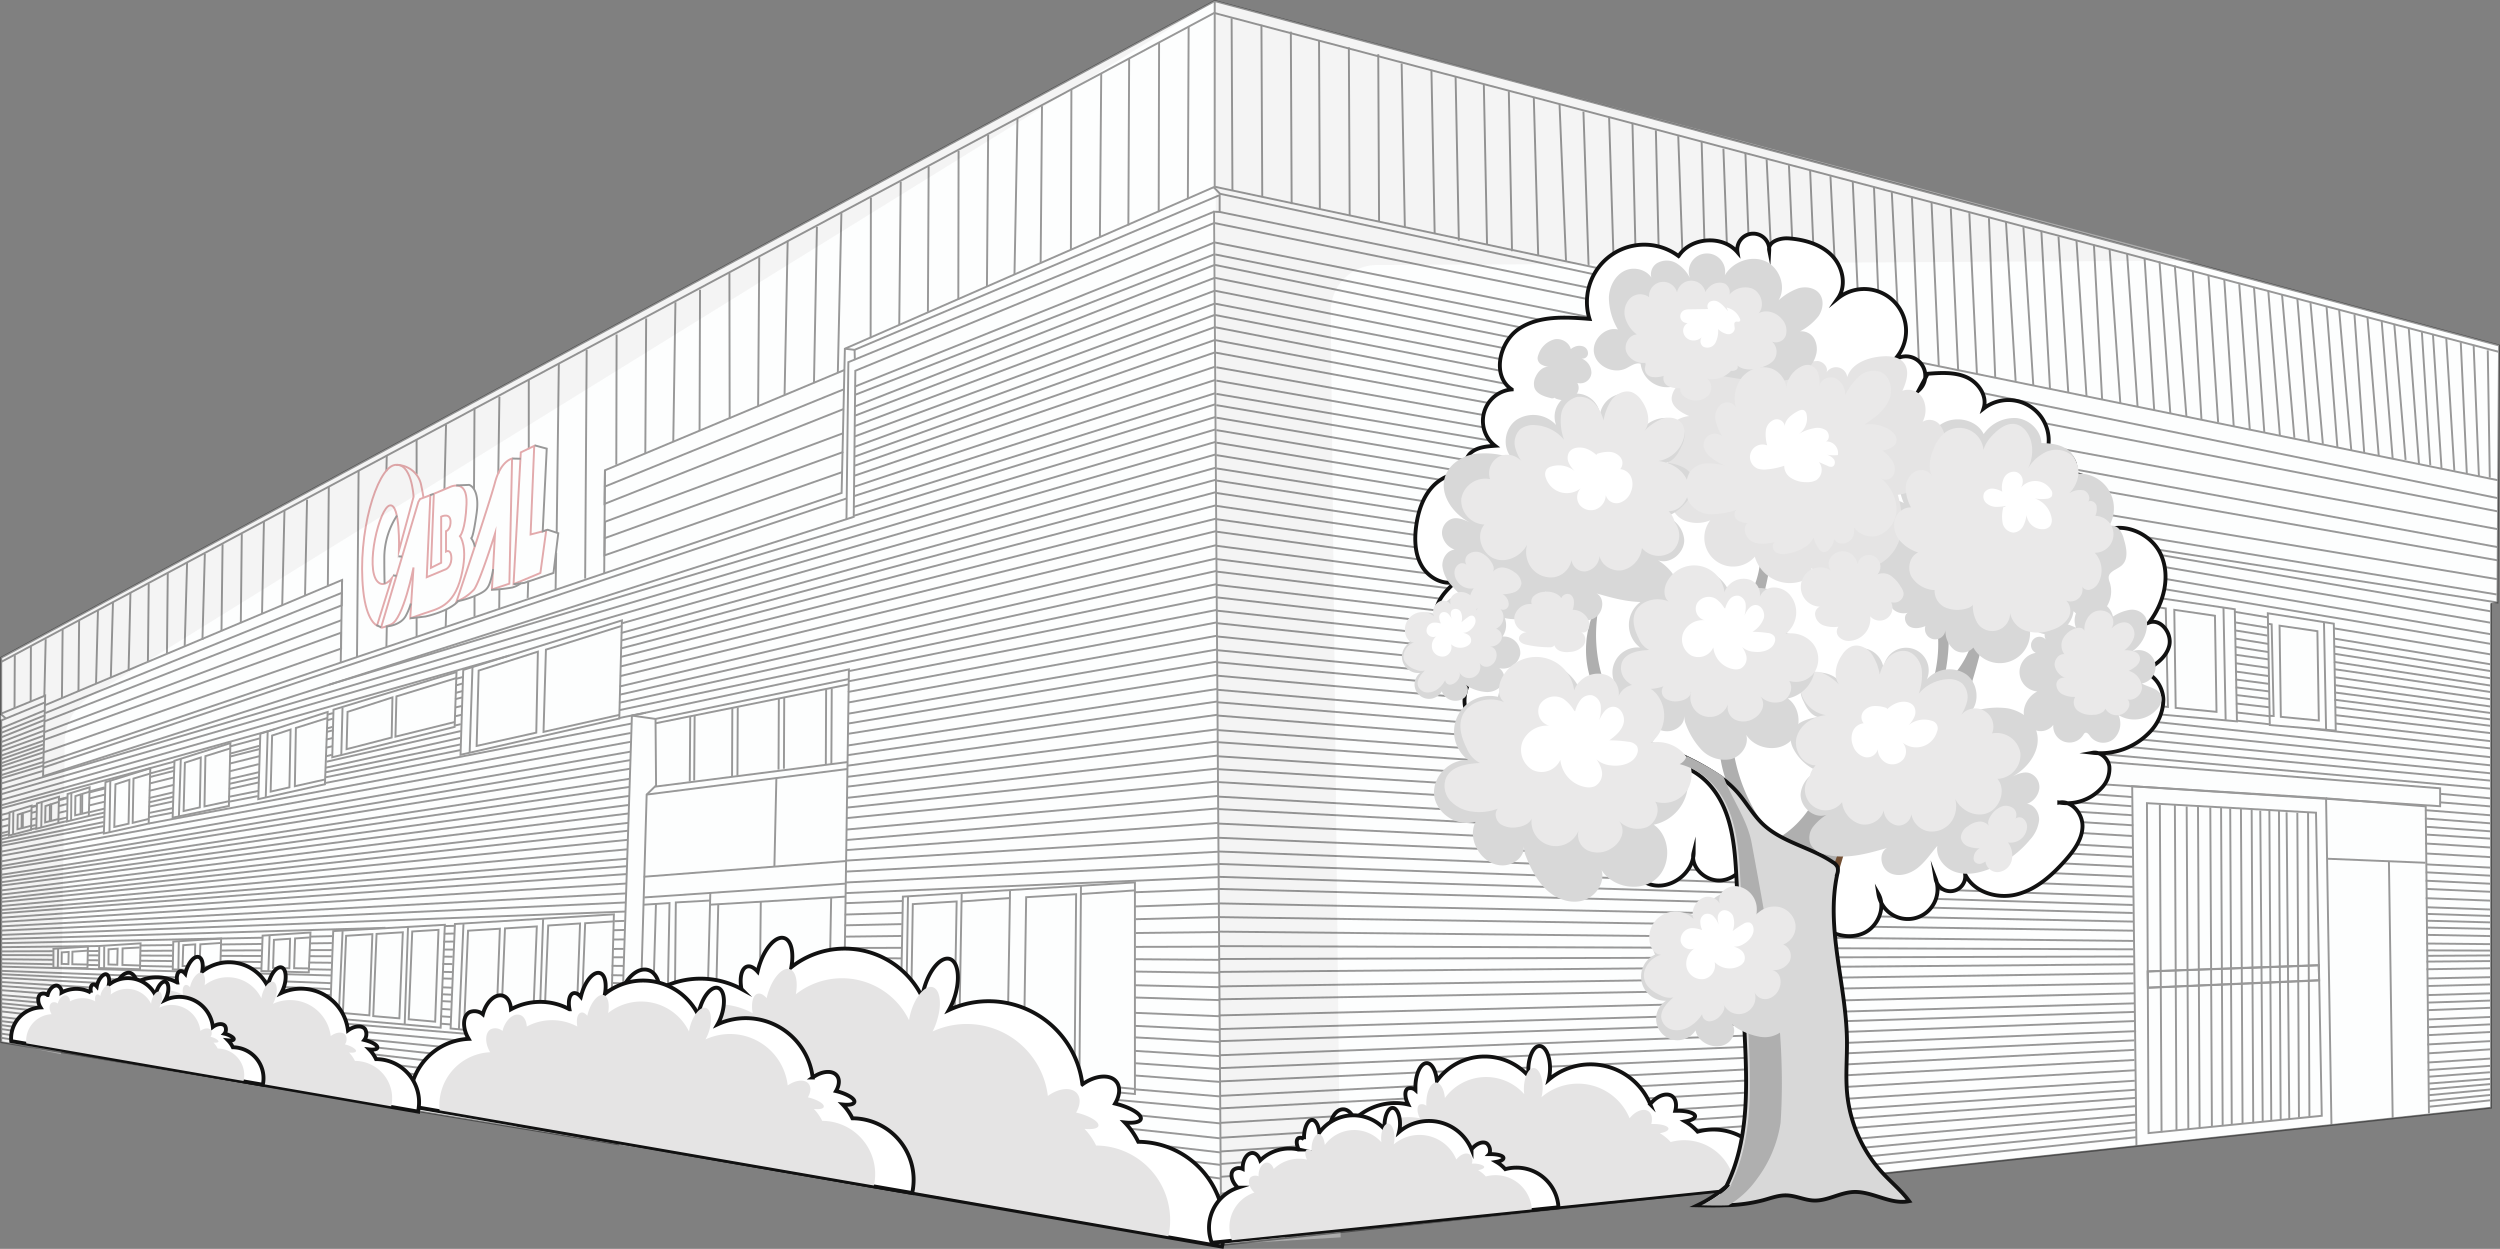 <svg xmlns="http://www.w3.org/2000/svg" viewBox="0 0 645.51 322.46"><rect x="0" y="0" width="645.51" height="322.46" fill="#808080" stroke="none"/><defs><style>.cls-1{fill:#fdfefe;}.cls-2{fill:#e8e8e7;opacity:0.42;}.cls-3{opacity:0.4;}.cls-4,.cls-5{fill:none;stroke-width:0.5px;}.cls-4{stroke:#000;}.cls-11,.cls-4,.cls-5,.cls-6{stroke-miterlimit:10;}.cls-5{stroke:#ba2c31;}.cls-14,.cls-6{fill:#fff;}.cls-11,.cls-6{stroke:#111;}.cls-7{fill:#e5e4e4;}.cls-8{fill:#734f33;}.cls-9{fill:#afafaf;}.cls-10{fill:#725d30;}.cls-11,.cls-12{fill:#d8d8d8;}.cls-13{fill:#eae9e9;}</style></defs><g id="Capa_2" data-name="Capa 2"><polygon class="cls-1" points="313.64 0.17 0.32 169.73 0.32 269 315.31 321.3 643.18 285.92 643.18 155.69 644.85 155.48 645.26 89.11 313.64 0.17"/><path class="cls-2" d="M381.14,619.29l-2.56-239.06a11.91,11.91,0,0,1,11.85-12l210.62-1.14L348.62,300l1.67,321.13Z" transform="translate(-34.98 -299.8)"/><path class="cls-2" d="M50.69,572l1-80.48a14.28,14.28,0,0,1,6.76-12L348.62,300,35.3,469.53V568.8Z" transform="translate(-34.98 -299.8)"/></g><g id="Capa_1" data-name="Capa 1"><g class="cls-3"><line class="cls-4" x1="11.64" y1="184.68" x2="0.32" y2="189.21"/><line class="cls-4" x1="313.57" y1="62.59" x2="220.75" y2="99.8"/><line class="cls-4" x1="11.43" y1="185.92" x2="0.32" y2="190.37"/><line class="cls-4" x1="313.53" y1="65.67" x2="220.76" y2="101.95"/><line class="cls-4" x1="11.45" y1="187.3" x2="0.33" y2="191.61"/><line class="cls-4" x1="313.64" y1="68.4" x2="220.65" y2="104.98"/><line class="cls-4" x1="313.64" y1="71.73" x2="220.78" y2="107.31"/><line class="cls-4" x1="11.4" y1="188.65" x2="0.33" y2="192.81"/><line class="cls-4" x1="313.64" y1="75.06" x2="220.72" y2="110.01"/><line class="cls-4" x1="11.45" y1="189.9" x2="0.33" y2="193.9"/><line class="cls-4" x1="313.64" y1="78.39" x2="220.58" y2="112.72"/><line class="cls-4" x1="11.35" y1="191.2" x2="0.43" y2="195.04"/><line class="cls-4" x1="313.64" y1="81.32" x2="220.65" y2="115.42"/><line class="cls-4" x1="11.29" y1="193.18" x2="0.27" y2="197.07"/><line class="cls-4" x1="313.64" y1="84.47" x2="220.58" y2="117.92"/><line class="cls-4" x1="11.29" y1="192.19" x2="0.33" y2="196.03"/><line class="cls-4" x1="313.64" y1="87.8" x2="220.58" y2="120.27"/><line class="cls-4" x1="11.29" y1="194.22" x2="0.33" y2="197.9"/><line class="cls-4" x1="313.64" y1="91.01" x2="220.58" y2="122.84"/><path class="cls-4" d="M33.84,499.27" transform="translate(-34.98 -299.8)"/><line class="cls-4" x1="313.85" y1="94.64" x2="220.51" y2="125.68"/><line class="cls-4" x1="11.24" y1="195.52" x2="0.38" y2="198.94"/><line class="cls-4" x1="313.92" y1="98.06" x2="220.44" y2="128.11"/><line class="cls-4" x1="11.24" y1="196.71" x2="0.33" y2="200.13"/><line class="cls-4" x1="313.92" y1="101.48" x2="220.51" y2="130.89"/><line class="cls-4" x1="11.14" y1="197.7" x2="0.33" y2="200.96"/><line class="cls-4" x1="313.92" y1="104.35" x2="220.51" y2="133.17"/><line class="cls-4" x1="11.07" y1="199.05" x2="0.25" y2="202.31"/><line class="cls-4" x1="313.94" y1="107.63" x2="84.96" y2="176.79"/><line class="cls-4" x1="313.89" y1="110.86" x2="0.31" y2="203.84"/><line class="cls-4" x1="313.87" y1="114.09" x2="0.33" y2="205.05"/><line class="cls-4" x1="131.51" y1="169.27" x2="0.31" y2="206.53"/><line class="cls-4" x1="313.87" y1="117.34" x2="160.54" y2="160.94"/><line class="cls-4" x1="70.89" y1="188.31" x2="0.17" y2="207.97"/><line class="cls-4" x1="85.97" y1="184.12" x2="84.52" y2="184.53"/><line class="cls-4" x1="119.54" y1="174.78" x2="117.68" y2="175.31"/><line class="cls-4" x1="313.87" y1="120.77" x2="160.34" y2="163.45"/><line class="cls-4" x1="45.16" y1="196.59" x2="0.32" y2="208.73"/><line class="cls-4" x1="67.05" y1="190.65" x2="59.34" y2="192.74"/><line class="cls-4" x1="85.94" y1="185.55" x2="84.55" y2="185.95"/><line class="cls-4" x1="119.39" y1="176.5" x2="117.73" y2="176.97"/><line class="cls-4" x1="313.87" y1="123.89" x2="160.42" y2="165.38"/><line class="cls-4" x1="9.46" y1="207.96" x2="8.05" y2="208.33"/><line class="cls-4" x1="17.31" y1="205.87" x2="15.17" y2="206.44"/><line class="cls-4" x1="27.04" y1="203.29" x2="23.02" y2="204.35"/><line class="cls-4" x1="45.09" y1="198" x2="38.72" y2="199.7"/><line class="cls-4" x1="67.11" y1="192.54" x2="59.52" y2="194.55"/><line class="cls-4" x1="85.9" y1="187.66" x2="84.4" y2="188.08"/><line class="cls-4" x1="119.47" y1="178.41" x2="117.68" y2="178.91"/><line class="cls-4" x1="313.97" y1="127.07" x2="160.32" y2="167.43"/><line class="cls-4" x1="2.38" y1="209.89" x2="0.27" y2="210.43"/><line class="cls-4" x1="9.36" y1="208.11" x2="8.04" y2="208.45"/><line class="cls-4" x1="17.29" y1="206.08" x2="15.15" y2="206.63"/><line class="cls-4" x1="27.12" y1="203.58" x2="23.06" y2="204.61"/><line class="cls-4" x1="45.04" y1="199.01" x2="38.63" y2="200.65"/><line class="cls-4" x1="67.01" y1="193.41" x2="59.27" y2="195.38"/><line class="cls-4" x1="86.1" y1="188.54" x2="84.28" y2="189"/><line class="cls-4" x1="119.29" y1="180.08" x2="117.49" y2="180.54"/><line class="cls-4" x1="314.05" y1="130.46" x2="160.17" y2="169.65"/><line class="cls-4" x1="2.32" y1="211.32" x2="0.32" y2="211.81"/><line class="cls-4" x1="9.37" y1="209.57" x2="8.06" y2="209.9"/><line class="cls-4" x1="17.31" y1="207.6" x2="15.2" y2="208.14"/><line class="cls-4" x1="27.06" y1="205.17" x2="22.97" y2="206.19"/><line class="cls-4" x1="44.95" y1="200.72" x2="38.66" y2="202.29"/><line class="cls-4" x1="66.94" y1="195.26" x2="59.27" y2="197.17"/><line class="cls-4" x1="85.99" y1="190.52" x2="84.16" y2="190.98"/><line class="cls-4" x1="119.22" y1="182.27" x2="117.51" y2="182.69"/><line class="cls-4" x1="314.05" y1="133.9" x2="160.18" y2="172.09"/><line class="cls-4" x1="2.21" y1="213.04" x2="0.24" y2="213.52"/><line class="cls-4" x1="9.31" y1="211.31" x2="7.94" y2="211.64"/><line class="cls-4" x1="17.24" y1="209.37" x2="15.05" y2="209.91"/><line class="cls-4" x1="26.87" y1="207.03" x2="22.95" y2="207.98"/><line class="cls-4" x1="44.78" y1="202.67" x2="38.47" y2="204.2"/><line class="cls-4" x1="66.83" y1="197.3" x2="59.24" y2="199.15"/><line class="cls-4" x1="85.75" y1="192.69" x2="84.15" y2="193.08"/><line class="cls-4" x1="119.26" y1="184.53" x2="117.33" y2="184.99"/><line class="cls-4" x1="314.05" y1="137.12" x2="160.1" y2="174.58"/><line class="cls-4" x1="2.25" y1="214.66" x2="0.19" y2="215.15"/><line class="cls-4" x1="9.24" y1="213" x2="7.89" y2="213.32"/><line class="cls-4" x1="17.41" y1="211.05" x2="14.92" y2="211.65"/><line class="cls-4" x1="26.9" y1="208.81" x2="23.1" y2="209.71"/><line class="cls-4" x1="44.67" y1="204.6" x2="38.48" y2="206.06"/><line class="cls-4" x1="66.9" y1="199.37" x2="59.39" y2="201.11"/><line class="cls-4" x1="85.67" y1="194.88" x2="84.17" y2="195.28"/><line class="cls-4" x1="118.98" y1="186.98" x2="117.49" y2="187.33"/><line class="cls-4" x1="314.05" y1="140.76" x2="159.99" y2="177.25"/><line class="cls-4" x1="2.17" y1="215.46" x2="0.15" y2="215.93"/><line class="cls-4" x1="9.35" y1="213.85" x2="7.94" y2="214.14"/><line class="cls-4" x1="17.38" y1="211.99" x2="15.18" y2="212.49"/><line class="cls-4" x1="26.85" y1="209.82" x2="23.04" y2="210.69"/><line class="cls-4" x1="44.81" y1="205.71" x2="38.43" y2="207.17"/><line class="cls-4" x1="66.85" y1="200.67" x2="59.25" y2="202.38"/><line class="cls-4" x1="119.01" y1="188.75" x2="84.29" y2="196.68"/><line class="cls-4" x1="314.05" y1="144.2" x2="159.93" y2="179.39"/><polyline class="cls-4" points="26.84 210.86 1.31 216.5 0.22 216.74"/><line class="cls-4" x1="44.85" y1="206.89" x2="38.4" y2="208.3"/><line class="cls-4" x1="66.69" y1="202.05" x2="59.11" y2="203.73"/><line class="cls-4" x1="118.86" y1="190.52" x2="84.12" y2="198.22"/><line class="cls-4" x1="314.05" y1="147.42" x2="159.84" y2="181.47"/><path class="cls-4" d="M348.2,450.8" transform="translate(-34.98 -299.8)"/><line class="cls-4" x1="26.79" y1="212.26" x2="0.21" y2="217.63"/><line class="cls-4" x1="44.52" y1="208.68" x2="38.29" y2="209.94"/><line class="cls-4" x1="66.64" y1="204.22" x2="59.04" y2="205.75"/><line class="cls-4" x1="118.8" y1="193.69" x2="83.96" y2="200.72"/><line class="cls-4" x1="166.76" y1="184.01" x2="159.76" y2="185.42"/><line class="cls-4" x1="314.11" y1="154.07" x2="219.04" y2="173.31"/><line class="cls-4" x1="26.74" y1="213.29" x2="0.21" y2="218.44"/><line class="cls-4" x1="44.53" y1="209.84" x2="38.34" y2="211.04"/><line class="cls-4" x1="66.57" y1="205.56" x2="59.05" y2="207.01"/><line class="cls-4" x1="162.95" y1="186.84" x2="84.01" y2="202.17"/><line class="cls-4" x1="314.11" y1="157.5" x2="219.19" y2="175.89"/><line class="cls-4" x1="26.69" y1="214.92" x2="0.22" y2="219.91"/><line class="cls-4" x1="162.86" y1="189.25" x2="38.39" y2="212.63"/><line class="cls-4" x1="314.11" y1="160.72" x2="218.93" y2="178.67"/><line class="cls-4" x1="162.9" y1="191.52" x2="0.4" y2="220.94"/><line class="cls-4" x1="314.24" y1="164.14" x2="219.09" y2="181.37"/><line class="cls-4" x1="162.86" y1="194.07" x2="0.33" y2="222.41"/><line class="cls-4" x1="314.22" y1="167.7" x2="219.07" y2="184.27"/><line class="cls-4" x1="162.78" y1="196.26" x2="0.31" y2="223.59"/><line class="cls-4" x1="314.24" y1="170.82" x2="218.94" y2="186.83"/><line class="cls-4" x1="162.7" y1="198.49" x2="0.3" y2="224.41"/><line class="cls-4" x1="314.24" y1="174.25" x2="218.93" y2="189.48"/><line class="cls-4" x1="162.61" y1="201.08" x2="0.36" y2="225.85"/><line class="cls-4" x1="314.24" y1="177.9" x2="218.92" y2="192.48"/><line class="cls-4" x1="162.58" y1="203.18" x2="0.31" y2="226.68"/><line class="cls-4" x1="314.45" y1="181.11" x2="218.88" y2="194.97"/><line class="cls-4" x1="162.5" y1="205.5" x2="0.35" y2="227.78"/><line class="cls-4" x1="314.45" y1="184.54" x2="218.84" y2="197.7"/><line class="cls-4" x1="162.48" y1="207.82" x2="0.31" y2="228.67"/><line class="cls-4" x1="314.45" y1="188.29" x2="218.77" y2="200.59"/><line class="cls-4" x1="162.39" y1="210.03" x2="0.33" y2="229.9"/><line class="cls-4" x1="314.49" y1="191.44" x2="218.76" y2="203.12"/><line class="cls-4" x1="162.22" y1="212.46" x2="0.35" y2="230.97"/><line class="cls-4" x1="314.49" y1="195.08" x2="218.71" y2="206.01"/><line class="cls-4" x1="162.13" y1="214.5" x2="0.36" y2="231.97"/><line class="cls-4" x1="314.45" y1="198.44" x2="218.68" y2="208.52"/><line class="cls-4" x1="162.13" y1="216.84" x2="0.33" y2="232.87"/><line class="cls-4" x1="314.45" y1="201.77" x2="218.63" y2="211.23"/><line class="cls-4" x1="162.08" y1="219.29" x2="0.31" y2="233.94"/><line class="cls-4" x1="314.49" y1="205.51" x2="218.59" y2="214.19"/><line class="cls-4" x1="161.92" y1="221.73" x2="0.25" y2="234.96"/><line class="cls-4" x1="314.49" y1="208.73" x2="218.53" y2="216.89"/><line class="cls-4" x1="161.87" y1="223.66" x2="0.41" y2="235.81"/><line class="cls-4" x1="314.58" y1="212.48" x2="218.53" y2="219.49"/><line class="cls-4" x1="161.87" y1="225.68" x2="0.33" y2="236.96"/><line class="cls-4" x1="314.6" y1="216.32" x2="218.47" y2="222.21"/><line class="cls-4" x1="161.72" y1="228.13" x2="0.33" y2="238.04"/><line class="cls-4" x1="314.69" y1="219.91" x2="218.41" y2="225.05"/><line class="cls-4" x1="161.67" y1="230.68" x2="0.18" y2="239.19"/><line class="cls-4" x1="314.69" y1="223.14" x2="218.39" y2="227.86"/><line class="cls-4" x1="161.61" y1="233.02" x2="0.33" y2="240.27"/><line class="cls-4" x1="314.65" y1="226.48" x2="218.34" y2="230.6"/><line class="cls-4" x1="161.56" y1="235.36" x2="0.37" y2="241.4"/><line class="cls-4" x1="232.92" y1="232.65" x2="218.29" y2="233.2"/><line class="cls-4" x1="314.76" y1="229.54" x2="293.06" y2="230.38"/><line class="cls-4" x1="99.54" y1="239.57" x2="0.33" y2="242.45"/><polyline class="cls-4" points="117.35 239.05 116.21 239.08 114.69 239.13"/><line class="cls-4" x1="161.25" y1="237.78" x2="158.59" y2="237.86"/><line class="cls-4" x1="232.92" y1="235.7" x2="218.11" y2="236.14"/><line class="cls-4" x1="314.73" y1="233.32" x2="293.06" y2="234.05"/><polyline class="cls-4" points="67.76 242.12 57.1 242.33 55.95 242.35 0.35 243.52"/><line class="cls-4" x1="85.76" y1="241.71" x2="80.28" y2="241.83"/><line class="cls-4" x1="117.31" y1="241.04" x2="114.61" y2="241.1"/><line class="cls-4" x1="161.15" y1="240.12" x2="158.44" y2="240.19"/><line class="cls-4" x1="232.83" y1="238.61" x2="218.06" y2="238.92"/><line class="cls-4" x1="314.73" y1="236.81" x2="293.24" y2="237.34"/><line class="cls-4" x1="25.52" y1="244.26" x2="0.31" y2="244.57"/><line class="cls-4" x1="44.61" y1="244.02" x2="36.21" y2="244.12"/><line class="cls-4" x1="67.63" y1="243.73" x2="56.97" y2="243.86"/><line class="cls-4" x1="85.7" y1="243.51" x2="80.16" y2="243.58"/><line class="cls-4" x1="117.23" y1="243.11" x2="114.47" y2="243.15"/><line class="cls-4" x1="161.14" y1="242.56" x2="158.34" y2="242.59"/><line class="cls-4" x1="232.83" y1="241.67" x2="218.01" y2="241.85"/><line class="cls-4" x1="314.73" y1="240.66" x2="293.24" y2="240.91"/><line class="cls-4" x1="13.67" y1="245.6" x2="0.35" y2="245.65"/><line class="cls-4" x1="25.52" y1="245.55" x2="22.59" y2="245.56"/><line class="cls-4" x1="44.57" y1="245.47" x2="36.14" y2="245.51"/><line class="cls-4" x1="67.56" y1="245.38" x2="57.13" y2="245.42"/><line class="cls-4" x1="85.69" y1="245.31" x2="79.91" y2="245.33"/><line class="cls-4" x1="116.97" y1="245.18" x2="114.4" y2="245.19"/><line class="cls-4" x1="161.04" y1="245.01" x2="158.44" y2="245.02"/><line class="cls-4" x1="232.74" y1="244.73" x2="217.94" y2="244.78"/><line class="cls-4" x1="314.82" y1="244.43" x2="293.24" y2="244.49"/><line class="cls-4" x1="13.64" y1="246.64" x2="0.33" y2="246.6"/><line class="cls-4" x1="25.53" y1="246.69" x2="22.55" y2="246.68"/><line class="cls-4" x1="44.53" y1="246.76" x2="36.1" y2="246.73"/><line class="cls-4" x1="67.52" y1="246.84" x2="56.88" y2="246.81"/><line class="cls-4" x1="85.62" y1="246.91" x2="79.87" y2="246.89"/><line class="cls-4" x1="116.9" y1="247.02" x2="114.41" y2="247.01"/><line class="cls-4" x1="160.99" y1="247.18" x2="158.18" y2="247.18"/><line class="cls-4" x1="232.74" y1="247.45" x2="217.99" y2="247.39"/><line class="cls-4" x1="315.03" y1="247.84" x2="293.05" y2="247.67"/><line class="cls-4" x1="13.7" y1="247.82" x2="0.37" y2="247.68"/><line class="cls-4" x1="25.46" y1="247.95" x2="22.51" y2="247.92"/><line class="cls-4" x1="44.5" y1="248.15" x2="36.11" y2="248.06"/><line class="cls-4" x1="67.45" y1="248.4" x2="56.78" y2="248.28"/><line class="cls-4" x1="85.56" y1="248.59" x2="79.69" y2="248.53"/><line class="cls-4" x1="116.83" y1="248.93" x2="114.27" y2="248.9"/><line class="cls-4" x1="160.93" y1="249.41" x2="157.96" y2="249.38"/><line class="cls-4" x1="232.65" y1="250.19" x2="217.89" y2="250.03"/><line class="cls-4" x1="315.03" y1="251.17" x2="292.97" y2="250.86"/><line class="cls-4" x1="13.64" y1="248.97" x2="0.39" y2="248.71"/><line class="cls-4" x1="25.46" y1="249.2" x2="22.51" y2="249.15"/><line class="cls-4" x1="44.46" y1="249.58" x2="36.07" y2="249.41"/><line class="cls-4" x1="67.42" y1="250.03" x2="56.84" y2="249.82"/><line class="cls-4" x1="85.49" y1="250.38" x2="79.66" y2="250.27"/><line class="cls-4" x1="116.76" y1="250.99" x2="114.2" y2="250.94"/><line class="cls-4" x1="160.91" y1="251.85" x2="157.89" y2="251.79"/><line class="cls-4" x1="232.55" y1="253.24" x2="217.93" y2="252.96"/><line class="cls-4" x1="315.03" y1="254.91" x2="292.98" y2="254.39"/><line class="cls-4" x1="85.49" y1="251.87" x2="0.3" y2="249.59"/><line class="cls-4" x1="116.69" y1="252.71" x2="114.2" y2="252.64"/><line class="cls-4" x1="160.88" y1="253.9" x2="157.89" y2="253.81"/><line class="cls-4" x1="232.56" y1="255.93" x2="217.9" y2="255.53"/><line class="cls-4" x1="315.03" y1="258.24" x2="292.98" y2="257.56"/><line class="cls-4" x1="85.45" y1="253.86" x2="0.31" y2="250.68"/><line class="cls-4" x1="116.9" y1="255.04" x2="114.16" y2="254.93"/><line class="cls-4" x1="160.78" y1="256.68" x2="157.75" y2="256.57"/><line class="cls-4" x1="232.47" y1="259.3" x2="217.82" y2="258.75"/><line class="cls-4" x1="315.03" y1="262.4" x2="292.99" y2="261.52"/><line class="cls-4" x1="85.37" y1="255.41" x2="0.36" y2="251.55"/><line class="cls-4" x1="116.52" y1="256.83" x2="114.02" y2="256.72"/><line class="cls-4" x1="160.8" y1="258.86" x2="157.81" y2="258.72"/><line class="cls-4" x1="232.47" y1="262.14" x2="217.83" y2="261.48"/><line class="cls-4" x1="315.03" y1="265.94" x2="292.99" y2="264.88"/><line class="cls-4" x1="85.26" y1="256.97" x2="0.36" y2="252.47"/><line class="cls-4" x1="116.52" y1="258.62" x2="113.92" y2="258.48"/><line class="cls-4" x1="160.62" y1="260.95" x2="157.72" y2="260.79"/><line class="cls-4" x1="232.37" y1="264.66" x2="217.94" y2="263.9"/><line class="cls-4" x1="315.03" y1="269.06" x2="292.8" y2="267.84"/><line class="cls-4" x1="85.22" y1="258.75" x2="0.36" y2="253.56"/><line class="cls-4" x1="116.36" y1="260.66" x2="113.87" y2="260.5"/><line class="cls-4" x1="160.55" y1="263.36" x2="157.67" y2="263.19"/><line class="cls-4" x1="232.37" y1="267.67" x2="217.9" y2="266.79"/><line class="cls-4" x1="315.03" y1="272.7" x2="292.99" y2="271.34"/><line class="cls-4" x1="85.11" y1="260.44" x2="0.33" y2="254.59"/><line class="cls-4" x1="116.57" y1="262.6" x2="113.76" y2="262.41"/><line class="cls-4" x1="160.51" y1="265.62" x2="157.61" y2="265.42"/><line class="cls-4" x1="232.29" y1="270.41" x2="217.9" y2="269.43"/><line class="cls-4" x1="315.03" y1="276.03" x2="292.99" y2="274.52"/><line class="cls-4" x1="85.1" y1="262.13" x2="0.33" y2="255.67"/><line class="cls-4" x1="116.26" y1="264.51" x2="113.71" y2="264.31"/><line class="cls-4" x1="160.64" y1="267.89" x2="157.55" y2="267.65"/><line class="cls-4" x1="232.29" y1="273.15" x2="217.68" y2="272.05"/><line class="cls-4" x1="315.03" y1="279.36" x2="292.97" y2="277.69"/><line class="cls-4" x1="160.4" y1="270.27" x2="0.3" y2="256.93"/><line class="cls-4" x1="232.3" y1="276.18" x2="217.68" y2="275.04"/><line class="cls-4" x1="314.99" y1="283.1" x2="293.01" y2="281.27"/><line class="cls-4" x1="160.28" y1="272.43" x2="0.3" y2="257.98"/><line class="cls-4" x1="315.1" y1="286.43" x2="217.57" y2="277.59"/><line class="cls-4" x1="160.21" y1="274.87" x2="0.36" y2="259.05"/><line class="cls-4" x1="315.1" y1="290.07" x2="217.63" y2="280.5"/><line class="cls-4" x1="160.14" y1="277.28" x2="0.32" y2="260"/><line class="cls-4" x1="314.99" y1="293.92" x2="217.58" y2="283.52"/><line class="cls-4" x1="160.09" y1="279.6" x2="0.32" y2="261.14"/><line class="cls-4" x1="315.1" y1="297.56" x2="217.58" y2="286.28"/><line class="cls-4" x1="160" y1="282.01" x2="0.36" y2="262.59"/><line class="cls-4" x1="315.2" y1="300.79" x2="217.58" y2="288.98"/><line class="cls-4" x1="159.91" y1="284.18" x2="0.34" y2="263.65"/><line class="cls-4" x1="315.3" y1="304.32" x2="217.42" y2="291.58"/><line class="cls-4" x1="159.83" y1="286.9" x2="0.32" y2="264.68"/><line class="cls-4" x1="315.3" y1="308.59" x2="217.42" y2="294.91"/><line class="cls-4" x1="159.76" y1="289.15" x2="0.28" y2="265.7"/><line class="cls-4" x1="315.3" y1="312.13" x2="217.37" y2="297.67"/><line class="cls-4" x1="159.69" y1="291.44" x2="0.32" y2="266.88"/><line class="cls-4" x1="315.2" y1="315.35" x2="217.32" y2="300.37"/><line class="cls-4" x1="159.6" y1="293.61" x2="0.32" y2="267.97"/><line class="cls-4" x1="315.3" y1="318.68" x2="217.32" y2="302.87"/><line class="cls-4" x1="313.57" y1="62.59" x2="450.43" y2="89.88"/><line class="cls-4" x1="313.75" y1="65.7" x2="450.74" y2="93.26"/><line class="cls-4" x1="313.64" y1="68.4" x2="450.78" y2="96.43"/><line class="cls-4" x1="313.64" y1="71.73" x2="450.88" y2="99.37"/><line class="cls-4" x1="313.64" y1="75.06" x2="451.05" y2="102.37"/><line class="cls-4" x1="313.64" y1="78.39" x2="451.05" y2="105.09"/><line class="cls-4" x1="313.64" y1="81.32" x2="451.26" y2="108.21"/><line class="cls-4" x1="313.64" y1="84.47" x2="451.47" y2="111.33"/><line class="cls-4" x1="313.64" y1="87.8" x2="451.37" y2="113.76"/><line class="cls-4" x1="313.64" y1="91.01" x2="451.57" y2="116.46"/><line class="cls-4" x1="314.06" y1="94.83" x2="451.64" y2="119.44"/><line class="cls-4" x1="314.06" y1="98.27" x2="451.92" y2="122.42"/><line class="cls-4" x1="314.06" y1="101.7" x2="643.18" y2="157.86"/><line class="cls-4" x1="314.06" y1="104.61" x2="642.97" y2="160.77"/><line class="cls-4" x1="314.06" y1="107.84" x2="643.15" y2="163.77"/><line class="cls-4" x1="314.06" y1="111.06" x2="643.15" y2="166.26"/><line class="cls-4" x1="602.62" y1="162.24" x2="643.18" y2="168.98"/><line class="cls-4" x1="577.02" y1="157.98" x2="585.56" y2="159.4"/><line class="cls-4" x1="314.06" y1="114.29" x2="554.45" y2="154.23"/><line class="cls-4" x1="602.73" y1="164.9" x2="643.15" y2="171.54"/><line class="cls-4" x1="577.22" y1="160.72" x2="585.56" y2="162.08"/><line class="cls-4" x1="512.81" y1="150.14" x2="554.44" y2="156.97"/><line class="cls-4" x1="314.06" y1="117.51" x2="476.73" y2="144.24"/><line class="cls-4" x1="602.82" y1="166.91" x2="642.97" y2="173.26"/><line class="cls-4" x1="577.13" y1="162.78" x2="585.47" y2="164.11"/><line class="cls-4" x1="512.78" y1="152.54" x2="554.66" y2="159.21"/><line class="cls-4" x1="314.06" y1="120.94" x2="476.85" y2="146.73"/><line class="cls-4" x1="602.8" y1="168.82" x2="642.97" y2="175.13"/><line class="cls-4" x1="577.13" y1="164.88" x2="585.69" y2="166.26"/><line class="cls-4" x1="512.87" y1="154.94" x2="554.71" y2="161.45"/><line class="cls-4" x1="314.06" y1="124.07" x2="476.79" y2="149.35"/><line class="cls-4" x1="602.63" y1="170.91" x2="642.97" y2="177"/><line class="cls-4" x1="577.18" y1="167.04" x2="585.71" y2="168.37"/><line class="cls-4" x1="512.99" y1="157.39" x2="554.56" y2="163.64"/><line class="cls-4" x1="314.06" y1="127.29" x2="476.81" y2="151.91"/><line class="cls-4" x1="602.67" y1="172.78" x2="642.97" y2="178.67"/><line class="cls-4" x1="577.12" y1="169.05" x2="585.72" y2="170.25"/><line class="cls-4" x1="512.92" y1="159.67" x2="554.57" y2="165.75"/><line class="cls-4" x1="314.06" y1="130.62" x2="477.08" y2="154.43"/><line class="cls-4" x1="602.74" y1="174.85" x2="642.97" y2="180.54"/><line class="cls-4" x1="577.12" y1="171.23" x2="585.67" y2="172.44"/><line class="cls-4" x1="512.99" y1="162.17" x2="554.57" y2="168.04"/><line class="cls-4" x1="314.06" y1="134.05" x2="476.88" y2="157.06"/><line class="cls-4" x1="602.73" y1="176.89" x2="642.97" y2="182.41"/><line class="cls-4" x1="577.13" y1="173.38" x2="585.72" y2="174.55"/><line class="cls-4" x1="513.07" y1="164.59" x2="554.7" y2="170.3"/><line class="cls-4" x1="314.06" y1="137.28" x2="476.76" y2="159.6"/><line class="cls-4" x1="602.82" y1="178.8" x2="642.97" y2="184.08"/><line class="cls-4" x1="577.26" y1="175.45" x2="585.8" y2="176.57"/><line class="cls-4" x1="512.99" y1="167.02" x2="554.75" y2="172.5"/><line class="cls-4" x1="314.06" y1="140.92" x2="476.82" y2="162.27"/><line class="cls-4" x1="602.75" y1="180.68" x2="642.97" y2="185.74"/><line class="cls-4" x1="577.26" y1="177.47" x2="585.92" y2="178.53"/><line class="cls-4" x1="513.05" y1="169.39" x2="554.76" y2="174.64"/><line class="cls-4" x1="314.06" y1="144.35" x2="476.94" y2="164.85"/><line class="cls-4" x1="602.93" y1="182.57" x2="642.97" y2="187.4"/><line class="cls-4" x1="577.39" y1="179.46" x2="585.8" y2="180.48"/><line class="cls-4" x1="513.05" y1="171.67" x2="554.84" y2="176.73"/><line class="cls-4" x1="314.06" y1="147.58" x2="476.93" y2="167.3"/><line class="cls-4" x1="603.06" y1="184.66" x2="642.97" y2="189.28"/><line class="cls-4" x1="577.33" y1="181.64" x2="586.05" y2="182.64"/><line class="cls-4" x1="513.19" y1="174.18" x2="554.82" y2="179.02"/><line class="cls-4" x1="314.06" y1="151.01" x2="476.96" y2="169.96"/><line class="cls-4" x1="603.06" y1="186.81" x2="642.97" y2="191.36"/><line class="cls-4" x1="577.39" y1="183.95" x2="585.87" y2="184.91"/><line class="cls-4" x1="513.32" y1="176.72" x2="554.9" y2="181.42"/><line class="cls-4" x1="314.06" y1="154.23" x2="477.02" y2="172.62"/><line class="cls-4" x1="596.49" y1="188.16" x2="642.97" y2="193.23"/><line class="cls-4" x1="577.58" y1="186.09" x2="585.86" y2="187"/><line class="cls-4" x1="513.25" y1="179.2" x2="555.03" y2="183.72"/><line class="cls-4" x1="314.06" y1="157.66" x2="477" y2="175.28"/><line class="cls-4" x1="314.06" y1="160.89" x2="643.18" y2="195.52"/><line class="cls-4" x1="314.06" y1="164.32" x2="642.97" y2="197.6"/><line class="cls-4" x1="314.06" y1="167.86" x2="643.18" y2="199.68"/><line class="cls-4" x1="314.06" y1="170.98" x2="642.97" y2="201.55"/><line class="cls-4" x1="314.36" y1="174.47" x2="642.97" y2="203.63"/><line class="cls-4" x1="630.28" y1="204.99" x2="642.97" y2="206.13"/><line class="cls-4" x1="314.36" y1="178.11" x2="528.14" y2="196.34"/><line class="cls-4" x1="630.08" y1="207.17" x2="642.97" y2="208.21"/><line class="cls-4" x1="314.36" y1="181.33" x2="528.45" y2="198.85"/><line class="cls-4" x1="626.13" y1="209.18" x2="642.97" y2="210.5"/><line class="cls-4" x1="314.36" y1="184.76" x2="528.36" y2="201.58"/><line class="cls-4" x1="626.12" y1="211.34" x2="642.97" y2="212.58"/><line class="cls-4" x1="314.36" y1="188.51" x2="550.71" y2="205.82"/><line class="cls-4" x1="626.23" y1="213.47" x2="643.18" y2="214.66"/><line class="cls-4" x1="314.36" y1="191.63" x2="550.39" y2="208.16"/><line class="cls-4" x1="626.44" y1="215.49" x2="642.97" y2="216.53"/><line class="cls-4" x1="314.36" y1="195.27" x2="550.6" y2="210.5"/><line class="cls-4" x1="626.23" y1="217.79" x2="642.97" y2="218.82"/><line class="cls-4" x1="314.36" y1="198.6" x2="550.81" y2="213.1"/><line class="cls-4" x1="626.54" y1="220.38" x2="642.97" y2="221.31"/><line class="cls-4" x1="314.36" y1="201.93" x2="550.51" y2="215.86"/><line class="cls-4" x1="626.54" y1="223.19" x2="642.97" y2="224.02"/><line class="cls-4" x1="314.36" y1="205.68" x2="550.51" y2="218.86"/><line class="cls-4" x1="626.34" y1="225.23" x2="642.97" y2="226.1"/><line class="cls-4" x1="314.36" y1="208.9" x2="550.67" y2="221.24"/><line class="cls-4" x1="626.32" y1="227.4" x2="642.97" y2="228.18"/><line class="cls-4" x1="314.36" y1="212.64" x2="550.92" y2="223.81"/><line class="cls-4" x1="626.64" y1="229.53" x2="642.97" y2="230.26"/><line class="cls-4" x1="314.68" y1="216.32" x2="550.6" y2="226.34"/><line class="cls-4" x1="626.33" y1="231.91" x2="642.97" y2="232.55"/><line class="cls-4" x1="314.68" y1="219.86" x2="550.81" y2="229.01"/><line class="cls-4" x1="626.44" y1="234.25" x2="642.97" y2="234.84"/><line class="cls-4" x1="314.68" y1="223.08" x2="550.95" y2="231.51"/><line class="cls-4" x1="626.64" y1="235.98" x2="642.97" y2="236.5"/><line class="cls-4" x1="314.68" y1="226.41" x2="550.71" y2="233.67"/><line class="cls-4" x1="626.44" y1="237.73" x2="643.18" y2="238.17"/><line class="cls-4" x1="314.68" y1="229.53" x2="550.71" y2="235.74"/><line class="cls-4" x1="626.43" y1="239.5" x2="642.97" y2="239.83"/><line class="cls-4" x1="314.68" y1="233.26" x2="550.88" y2="237.96"/><line class="cls-4" x1="626.75" y1="241.39" x2="642.97" y2="241.7"/><line class="cls-4" x1="314.68" y1="236.8" x2="551.02" y2="240.31"/><line class="cls-4" x1="626.54" y1="243.62" x2="642.97" y2="243.78"/><line class="cls-4" x1="314.68" y1="240.55" x2="551.02" y2="242.95"/><line class="cls-4" x1="626.54" y1="245.39" x2="643.39" y2="245.45"/><line class="cls-4" x1="314.68" y1="244.29" x2="550.82" y2="245.12"/><line class="cls-4" x1="626.85" y1="246.8" x2="643.18" y2="246.7"/><line class="cls-4" x1="314.68" y1="247.62" x2="551.02" y2="246.97"/><line class="cls-4" x1="626.54" y1="248.29" x2="642.97" y2="248.15"/><line class="cls-4" x1="314.68" y1="250.95" x2="551.02" y2="248.98"/><line class="cls-4" x1="626.54" y1="250.26" x2="642.97" y2="250.02"/><line class="cls-4" x1="314.68" y1="254.69" x2="550.91" y2="251.33"/><line class="cls-4" x1="626.85" y1="252.63" x2="642.97" y2="252.31"/><line class="cls-4" x1="314.68" y1="258.02" x2="550.91" y2="253.92"/><line class="cls-4" x1="626.64" y1="254.59" x2="643.18" y2="254.19"/><line class="cls-4" x1="314.68" y1="262.18" x2="551.23" y2="256.47"/><line class="cls-4" x1="626.64" y1="256.93" x2="642.97" y2="256.47"/><line class="cls-4" x1="315" y1="265.7" x2="551.23" y2="259.07"/><line class="cls-4" x1="626.95" y1="258.87" x2="642.97" y2="258.35"/><line class="cls-4" x1="315" y1="268.82" x2="551.02" y2="261.28"/><line class="cls-4" x1="626.64" y1="260.83" x2="642.97" y2="260.22"/><line class="cls-4" x1="315" y1="272.46" x2="551.02" y2="263.65"/><line class="cls-4" x1="626.75" y1="263.23" x2="643.04" y2="262.58"/><line class="cls-4" x1="315" y1="275.79" x2="551.54" y2="266.25"/><line class="cls-4" x1="626.74" y1="265.24" x2="643.18" y2="264.49"/><line class="cls-4" x1="315.24" y1="279.21" x2="551.11" y2="268.63"/><line class="cls-4" x1="626.75" y1="267.28" x2="643.04" y2="266.46"/><line class="cls-4" x1="315.24" y1="282.95" x2="551.13" y2="271.08"/><line class="cls-4" x1="626.75" y1="269.68" x2="643.04" y2="268.82"/><line class="cls-4" x1="315.24" y1="286.18" x2="551.13" y2="273.69"/><line class="cls-4" x1="627.06" y1="271.97" x2="643.18" y2="270.93"/><line class="cls-4" x1="315.24" y1="289.92" x2="551.43" y2="276.34"/><line class="cls-4" x1="626.85" y1="274.34" x2="643.04" y2="273.33"/><line class="cls-4" x1="315.24" y1="293.77" x2="551.22" y2="279.05"/><line class="cls-4" x1="626.85" y1="276.29" x2="643.04" y2="275.2"/><line class="cls-4" x1="315.24" y1="297.31" x2="551.41" y2="281.38"/><line class="cls-4" x1="626.92" y1="278.02" x2="642.91" y2="276.86"/><line class="cls-4" x1="315.24" y1="300.53" x2="551.33" y2="283.48"/><line class="cls-4" x1="626.93" y1="279.79" x2="643.32" y2="278.53"/><line class="cls-4" x1="315.24" y1="303.86" x2="551.35" y2="285.63"/><line class="cls-4" x1="627.27" y1="281.27" x2="643.04" y2="279.91"/><line class="cls-4" x1="315.24" y1="308.19" x2="551.4" y2="287.82"/><line class="cls-4" x1="626.93" y1="282.8" x2="643.04" y2="281.3"/><line class="cls-4" x1="315.24" y1="311.73" x2="551.48" y2="289.8"/><line class="cls-4" x1="626.93" y1="284.3" x2="643.32" y2="282.69"/><line class="cls-4" x1="315.24" y1="315.06" x2="551.41" y2="291.76"/><line class="cls-4" x1="627" y1="285.78" x2="643.32" y2="284.07"/><line class="cls-4" x1="315.24" y1="318.28" x2="551.55" y2="293.64"/><line class="cls-4" x1="83.96" y1="199.42" x2="119.02" y2="192.19"/><line class="cls-4" x1="159.95" y1="183.35" x2="314.06" y2="150.84"/><polygon class="cls-4" points="313.5 57.58 220.85 95.73 220.44 133.45 11.12 200.43 11.66 179.6 0.32 184.25 0.32 169.82 313.64 0.27 645.26 89.21 644.85 155.57 451.93 125.56 450.32 85.46 313.5 57.58"/><polyline class="cls-4" points="313.64 0.27 313.64 48.22 218.15 90.04 217.31 127.28 11.12 197.1"/><polyline class="cls-4" points="0.32 170.9 313.5 3.35 645.26 90.87"/><polyline class="cls-4" points="313.64 48.22 454.97 78.25 457.19 118.47 644.71 149.54"/><line class="cls-4" x1="455.4" y1="85.35" x2="644.94" y2="123.99"/><line class="cls-4" x1="455.81" y1="90.04" x2="644.94" y2="128.63"/><line class="cls-4" x1="455.81" y1="95.24" x2="645.06" y2="132.07"/><line class="cls-4" x1="456.2" y1="101.9" x2="644.94" y2="136.64"/><line class="cls-4" x1="456.78" y1="106.68" x2="644.94" y2="141.28"/><line class="cls-4" x1="456.98" y1="111.68" x2="645.06" y2="144.71"/><line class="cls-4" x1="318.01" y1="4.74" x2="318.22" y2="49.26"/><line class="cls-4" x1="325.71" y1="6.41" x2="325.92" y2="50.93"/><line class="cls-4" x1="333.3" y1="8.17" x2="333.51" y2="52.7"/><line class="cls-4" x1="340.58" y1="10.57" x2="340.79" y2="54.05"/><line class="cls-4" x1="348.28" y1="12.23" x2="348.49" y2="55.71"/><line class="cls-4" x1="355.87" y1="14" x2="356.08" y2="57.06"/><line class="cls-4" x1="361.91" y1="16.39" x2="362.74" y2="58.73"/><line class="cls-4" x1="369.6" y1="18.06" x2="370.44" y2="60.39"/><line class="cls-4" x1="306.91" y1="6.89" x2="306.71" y2="51.41"/><line class="cls-4" x1="299.28" y1="11.05" x2="299.18" y2="54.77"/><line class="cls-4" x1="291.55" y1="15.04" x2="291.35" y2="58.21"/><line class="cls-4" x1="284.34" y1="19.03" x2="284" y2="61.12"/><line class="cls-4" x1="276.64" y1="23.12" x2="276.51" y2="64.45"/><line class="cls-4" x1="269.05" y1="27.42" x2="268.7" y2="67.88"/><line class="cls-4" x1="262.71" y1="30.64" x2="261.94" y2="71"/><line class="cls-4" x1="255.14" y1="34.82" x2="254.83" y2="73.89"/><line class="cls-4" x1="247.51" y1="38.98" x2="247.44" y2="77.36"/><line class="cls-4" x1="239.78" y1="42.97" x2="239.59" y2="80.53"/><line class="cls-4" x1="232.57" y1="46.95" x2="232.19" y2="83.85"/><line class="cls-4" x1="224.87" y1="51.04" x2="224.8" y2="87.32"/><line class="cls-4" x1="217.25" y1="55.02" x2="216.33" y2="96.33"/><line class="cls-4" x1="210.93" y1="58.57" x2="210.17" y2="98.93"/><line class="cls-4" x1="203.38" y1="62.16" x2="202.58" y2="101.94"/><line class="cls-4" x1="196.04" y1="66.42" x2="195.75" y2="104.88"/><line class="cls-4" x1="188.34" y1="70.51" x2="188.4" y2="108.07"/><line class="cls-4" x1="180.75" y1="74.81" x2="180.63" y2="111.26"/><line class="cls-4" x1="174.4" y1="78.04" x2="173.84" y2="114.03"/><line class="cls-4" x1="166.84" y1="82.21" x2="166.62" y2="117.09"/><line class="cls-4" x1="159.21" y1="86.37" x2="159.13" y2="120"/><line class="cls-4" x1="107.57" y1="113.55" x2="107.57" y2="122.49"/><line class="cls-4" x1="99.87" y1="117.5" x2="99.77" y2="121.66"/><line class="cls-4" x1="92.59" y1="121.45" x2="92.18" y2="169.62"/><line class="cls-4" x1="84.9" y1="125.62" x2="84.65" y2="151.2"/><line class="cls-4" x1="79.28" y1="129.01" x2="78.76" y2="153.77"/><line class="cls-4" x1="73.45" y1="131.86" x2="72.87" y2="156.27"/><line class="cls-4" x1="68.15" y1="134.56" x2="67.66" y2="158.42"/><line class="cls-4" x1="62.43" y1="137.89" x2="62.18" y2="160.84"/><line class="cls-4" x1="57.47" y1="140.52" x2="57.19" y2="162.92"/><line class="cls-4" x1="52.89" y1="143.02" x2="52.27" y2="165.25"/><line class="cls-4" x1="48.31" y1="145.24" x2="47.69" y2="166.81"/><line class="cls-4" x1="43.32" y1="147.88" x2="43.11" y2="168.68"/><line class="cls-4" x1="38.4" y1="150.72" x2="38.19" y2="170.9"/><line class="cls-4" x1="33.68" y1="153.01" x2="33.2" y2="173.17"/><line class="cls-4" x1="29.17" y1="155.43" x2="28.62" y2="174.92"/><line class="cls-4" x1="25.29" y1="157.65" x2="24.8" y2="176.48"/><line class="cls-4" x1="20.43" y1="160.22" x2="20.26" y2="178.44"/><line class="cls-4" x1="16.17" y1="162.51" x2="15.99" y2="180.23"/><line class="cls-4" x1="11.8" y1="165.04" x2="11.45" y2="179.74"/><line class="cls-4" x1="7.98" y1="166.77" x2="7.92" y2="181.2"/><line class="cls-4" x1="3.82" y1="169.17" x2="3.75" y2="182.79"/><line class="cls-4" x1="151.48" y1="90.36" x2="151.09" y2="149.4"/><line class="cls-4" x1="144.29" y1="93.92" x2="143.74" y2="137.47"/><line class="cls-4" x1="143.6" y1="142.74" x2="143.46" y2="152.17"/><line class="cls-4" x1="136.53" y1="98.09" x2="136.53" y2="115.97"/><line class="cls-4" x1="128.95" y1="102.41" x2="128.66" y2="122.31"/><line class="cls-4" x1="122.52" y1="105.3" x2="122.39" y2="126.33"/><line class="cls-4" x1="115.17" y1="109.6" x2="114.75" y2="126.38"/><line class="cls-4" x1="128.95" y1="152.09" x2="128.9" y2="157.03"/><line class="cls-4" x1="122.52" y1="153.92" x2="122.52" y2="159.25"/><line class="cls-4" x1="115.21" y1="157.43" x2="115.08" y2="161.83"/><line class="cls-4" x1="375.84" y1="19.82" x2="376.68" y2="62.16"/><line class="cls-4" x1="383.13" y1="21.8" x2="383.96" y2="63.1"/><line class="cls-4" x1="389.58" y1="23.57" x2="390.41" y2="64.87"/><line class="cls-4" x1="396.03" y1="25.13" x2="397.17" y2="66.11"/><line class="cls-4" x1="402.68" y1="27" x2="404.35" y2="67.36"/><line class="cls-4" x1="408.85" y1="28.81" x2="410.18" y2="68.61"/><line class="cls-4" x1="415.48" y1="30.44" x2="416.72" y2="69.76"/><line class="cls-4" x1="421.51" y1="31.86" x2="422.45" y2="71.21"/><line class="cls-4" x1="427.55" y1="33.66" x2="428.48" y2="72.77"/><line class="cls-4" x1="433.33" y1="35.15" x2="434.72" y2="73.92"/><line class="cls-4" x1="439.37" y1="36.57" x2="440.44" y2="75.06"/><line class="cls-4" x1="444.99" y1="38.38" x2="446.37" y2="76.31"/><line class="cls-4" x1="450.67" y1="39.45" x2="452.09" y2="77.66"/><line class="cls-4" x1="456.15" y1="41.15" x2="458.3" y2="85.88"/><line class="cls-4" x1="461.91" y1="42.64" x2="463.85" y2="86.71"/><line class="cls-4" x1="467.38" y1="43.92" x2="469.26" y2="87.96"/><line class="cls-4" x1="472.63" y1="45.5" x2="474.81" y2="89.21"/><line class="cls-4" x1="478.39" y1="46.99" x2="480.35" y2="90.32"/><line class="cls-4" x1="483.87" y1="48.27" x2="485.62" y2="91.57"/><line class="cls-4" x1="488.47" y1="49.61" x2="490.62" y2="92.4"/><line class="cls-4" x1="493.67" y1="51.1" x2="495.47" y2="93.51"/><line class="cls-4" x1="498.73" y1="52.24" x2="500.6" y2="94.48"/><line class="cls-4" x1="503.7" y1="53.82" x2="505.6" y2="95.59"/><line class="cls-4" x1="508.49" y1="55.03" x2="510.45" y2="96.56"/><line class="cls-4" x1="513.55" y1="56.32" x2="515.17" y2="97.39"/><line class="cls-4" x1="517.94" y1="57.17" x2="520.44" y2="98.36"/><line class="cls-4" x1="522.45" y1="58.66" x2="525.01" y2="99.61"/><line class="cls-4" x1="527.09" y1="59.67" x2="529.31" y2="100.3"/><line class="cls-4" x1="531.51" y1="61.1" x2="534.03" y2="101.27"/><line class="cls-4" x1="536.15" y1="62.04" x2="538.75" y2="102.38"/><line class="cls-4" x1="540.66" y1="63.18" x2="542.77" y2="103.08"/><line class="cls-4" x1="544.71" y1="64.38" x2="547.48" y2="104.19"/><line class="cls-4" x1="549.22" y1="65.46" x2="551.92" y2="104.88"/><line class="cls-4" x1="553.73" y1="66.6" x2="556.22" y2="105.85"/><line class="cls-4" x1="557.59" y1="67.48" x2="560.38" y2="106.68"/><line class="cls-4" x1="561.54" y1="68.55" x2="564.54" y2="107.51"/><line class="cls-4" x1="566.18" y1="69.98" x2="568.42" y2="108.21"/><line class="cls-4" x1="570.23" y1="71.07" x2="572.73" y2="109.04"/><line class="cls-4" x1="574.32" y1="72.22" x2="576.75" y2="110.01"/><line class="cls-4" x1="578.18" y1="73.37" x2="580.91" y2="110.98"/><line class="cls-4" x1="582" y1="74.31" x2="584.65" y2="111.54"/><line class="cls-4" x1="585.67" y1="75.04" x2="588.67" y2="112.37"/><line class="cls-4" x1="589.23" y1="76.03" x2="592.42" y2="113.06"/><line class="cls-4" x1="593.18" y1="77.1" x2="596.16" y2="113.9"/><line class="cls-4" x1="596.58" y1="78.25" x2="599.77" y2="114.59"/><line class="cls-4" x1="600.72" y1="79.13" x2="603.52" y2="115.42"/><line class="cls-4" x1="603.98" y1="80.07" x2="607.12" y2="116.39"/><line class="cls-4" x1="607.93" y1="81.21" x2="610.45" y2="116.95"/><line class="cls-4" x1="611.28" y1="81.86" x2="614.2" y2="117.64"/><line class="cls-4" x1="614.96" y1="82.93" x2="617.8" y2="118.47"/><line class="cls-4" x1="618.22" y1="83.8" x2="621.13" y2="118.75"/><line class="cls-4" x1="621.94" y1="84.68" x2="624.6" y2="119.86"/><line class="cls-4" x1="625.34" y1="85.75" x2="627.51" y2="120.14"/><line class="cls-4" x1="628.2" y1="86.4" x2="630.42" y2="121.11"/><line class="cls-4" x1="631.64" y1="87.44" x2="633.72" y2="121.56"/><line class="cls-4" x1="635.38" y1="88.38" x2="636.94" y2="122.18"/><line class="cls-4" x1="638.71" y1="89.31" x2="640.06" y2="122.91"/><line class="cls-4" x1="642.35" y1="90.45" x2="642.87" y2="123.33"/><polyline class="cls-4" points="217.99 95.55 156.2 121.43 156.09 130.11 217.89 105.59"/><line class="cls-4" x1="217.73" y1="100.58" x2="155.98" y2="125.71"/><polyline class="cls-4" points="217.73 111.85 156.2 134.73 156.09 143.4 217.51 121.88"/><line class="cls-4" x1="217.73" y1="116.7" x2="155.98" y2="139.01"/><polyline class="cls-4" points="11.65 182.07 88.33 149.75 88.23 156.3 11.5 186.26"/><line class="cls-4" x1="88.23" y1="153.08" x2="11.69" y2="184.12"/><polyline class="cls-4" points="11.35 191.04 88.07 163.37 88.08 167.47 11.12 194.3"/><line class="cls-4" x1="88.12" y1="160.15" x2="11.35" y2="189.07"/><path class="cls-5" d="M132.33,461.32s-2.72-1-3.56-9c-1.57-14.8,3.47-31.4,8-32.43s5,8.16,5,8.16L138,441.92s.37-12.09-2.34-11.62-6.49,16.2-3.19,19.68c1.69,1.78,3.66-.84,3.66-.84Z" transform="translate(-34.98 -299.8)"/><path class="cls-5" d="M167.2,418.21s-2.91.56-4.41,6.18-9.94,30.75-9.94,30.75a13,13,0,0,0,4.5-3.09c1.5-1.87,5.44-14.44,5.44-14.44L162,452l4.5-1.5Z" transform="translate(-34.98 -299.8)"/><path class="cls-4" d="M137.49,432.92a20,20,0,0,0-3.28,10.87c0,4.81.08,6.74.08,6.74" transform="translate(-34.98 -299.8)"/><polygon class="cls-5" points="134.47 116.81 132.6 150.83 139.53 147.94 141.03 136.97 137 138 137.94 115.13 134.47 116.81"/><path class="cls-5" d="M143,429.4l-9.59,32.3s-.65.65,2.53-.66,5.81-14.72,5.81-14.72l-.85,13.12,3.47-1.22c3.47-1.22,7.69-1.69,9.66-9.47s-.28-10.5-.28-10.5,1.41-1.41,1.69-8.34-4.6-4.22-4.6-4.22L147,427.3l-.75,19.12,2.64-1.31V433.2s2.64-1.29,2.41,1.71c-.13,1.74-1.16,2.06-1.16,2.06l0,5.23s1.12-.63,1.34,1.08c.34,2.67-1.31,3.47-1.31,3.47l-5,2.09.93-21.19-2.65,1Z" transform="translate(-34.98 -299.8)"/><path class="cls-5" d="M137.25,419.86a6.46,6.46,0,0,1,6.52,5.41c.42,1.94.55,3.05.55,3.05" transform="translate(-34.98 -299.8)"/><line class="cls-4" x1="102.87" y1="143.65" x2="103.78" y2="143.71"/><line class="cls-4" x1="101.51" y1="148.59" x2="102.42" y2="148.66"/><line class="cls-4" x1="97.18" y1="161.38" x2="98.4" y2="161.99"/><path class="cls-4" d="M134.58,461.58s3.95-.18,5.27-2.95a15.2,15.2,0,0,0,1.21-3" transform="translate(-34.98 -299.8)"/><path class="cls-4" d="M140.86,459.45l4-.47s6.24-1.32,8.53-4.09" transform="translate(-34.98 -299.8)"/><line class="cls-4" x1="111.03" y1="127.87" x2="111.97" y2="127.5"/><path class="cls-4" d="M152.78,425.14l3.33-.14s2.84.76,1.94,7.28-1.39,6.52-1.39,6.52a4.9,4.9,0,0,1,.9,2.15" transform="translate(-34.98 -299.8)"/><polyline class="cls-4" points="132.6 150.83 135.35 150.51 142.91 147.94 144.15 137.68 141.41 136.78 140.13 137.2 141.17 115.84 138.06 115"/><line class="cls-4" x1="132.3" y1="118.4" x2="134.47" y2="118.45"/><path class="cls-4" d="M153.06,455.06a24.69,24.69,0,0,0,4.64-1.43c2.33-1,3.19-1.59,3.81-3.47a18.76,18.76,0,0,0,.8-3.42" transform="translate(-34.98 -299.8)"/><path class="cls-4" d="M161.8,452.08a37.32,37.32,0,0,0,5.48-.59,6.42,6.42,0,0,0,2.25-1.14" transform="translate(-34.98 -299.8)"/><polyline class="cls-4" points="218.15 90.04 220.66 90.33 314.92 50.38 314.92 54.73 313.49 54.66 313.5 57.58 315.31 321.4 217.26 305.12 219.19 172.84 163.16 184.77 159.55 295.45 0.32 269.1 0.32 188.03"/><polyline class="cls-4" points="313.39 48.36 315.03 50.04 452.48 79.64 454.97 78.25"/><polyline class="cls-4" points="452.48 79.64 454.14 122.36 644.64 153.49"/><line class="cls-4" x1="314.92" y1="54.73" x2="452.67" y2="83.02"/><polyline class="cls-4" points="313.49 54.66 219.05 93.51 218.56 134.14"/><line class="cls-4" x1="220.66" y1="90.32" x2="220.72" y2="92.67"/><line class="cls-4" x1="218.49" y1="128.73" x2="11.12" y2="198.21"/><polyline class="cls-4" points="11.6 183.4 0.32 188.03 0.32 186.02 11.72 181.32"/><line class="cls-4" x1="0.16" y1="184.33" x2="1.54" y2="185.53"/><polyline class="cls-4" points="643.18 155.78 643.18 286.02 315.58 321.45"/><polyline class="cls-4" points="163.16 184.77 169.26 185.63 219.08 175.34"/><polyline class="cls-4" points="159.55 295.45 164.47 292.52 166.97 205.16 169.4 202.8 169.26 185.63"/><polygon class="cls-4" points="233.13 231.51 293.04 227.84 293.04 282.48 232.29 276.75 233.13 231.51"/><polygon class="cls-4" points="117.46 238.58 158.51 236.09 157.61 269.58 116.35 265.56 117.46 238.58"/><polygon class="cls-4" points="86.04 240.41 114.86 238.79 113.78 265.35 85.21 262.86 86.04 240.41"/><polygon class="cls-4" points="67.81 241.58 80.16 240.78 79.73 251.07 67.48 250.72 67.81 241.58"/><polygon class="cls-4" points="44.74 243.13 57.1 242.33 56.87 250.67 44.61 250.31 44.74 243.13"/><polygon class="cls-4" points="25.63 244.26 36.29 243.58 36.15 250.26 25.57 249.95 25.63 244.26"/><polygon class="cls-4" points="13.8 244.98 22.7 244.41 22.58 249.98 13.79 249.86 13.8 244.98"/><line class="cls-4" x1="166.97" y1="205.16" x2="218.77" y2="198.56"/><line class="cls-4" x1="169.15" y1="203.11" x2="218.77" y2="196.77"/><polyline class="cls-4" points="169.3 186.74 178.22 184.95 219.12 176.72"/><line class="cls-4" x1="178.1" y1="201.76" x2="178.22" y2="184.95"/><line class="cls-4" x1="179.24" y1="201.55" x2="179.36" y2="184.74"/><line class="cls-4" x1="189.02" y1="200.58" x2="189.09" y2="182.83"/><line class="cls-4" x1="190.41" y1="200.23" x2="190.49" y2="182.66"/><line class="cls-4" x1="201.02" y1="198.71" x2="201.1" y2="180.38"/><line class="cls-4" x1="202.41" y1="198.49" x2="202.49" y2="180.17"/><line class="cls-4" x1="213.23" y1="197.32" x2="213.31" y2="177.97"/><line class="cls-4" x1="214.66" y1="197.27" x2="214.76" y2="177.74"/><line class="cls-4" x1="166.21" y1="226.38" x2="218.45" y2="222.32"/><line class="cls-4" x1="200.46" y1="201.03" x2="199.95" y2="223.81"/><line class="cls-4" x1="164.47" y1="292.52" x2="217.27" y2="301.57"/><line class="cls-4" x1="218.36" y1="228.15" x2="166.35" y2="231.72"/><path class="cls-4" d="M218.59,530.47" transform="translate(-34.98 -299.8)"/><line class="cls-4" x1="183.41" y1="230.47" x2="181.74" y2="295.38"/><polyline class="cls-4" points="218.36 231.51 185.46 233.47 183.41 233.59"/><line class="cls-4" x1="184.03" y1="296" x2="185.46" y2="233.47"/><line class="cls-4" x1="214.61" y1="231.72" x2="213.36" y2="300.79"/><line class="cls-4" x1="196.44" y1="232.76" x2="195.75" y2="297.95"/><line class="cls-4" x1="165.31" y1="262.76" x2="182.71" y2="263.82"/><polyline class="cls-4" points="166.21 233.6 172.87 233.17 172.31 263.13"/><line class="cls-4" x1="88.33" y1="149.75" x2="87.98" y2="171.18"/><line class="cls-4" x1="156.2" y1="121.43" x2="156.01" y2="148.14"/><polyline class="cls-4" points="183.37 232.52 174.5 233.01 174.2 263.39"/><line class="cls-4" x1="169.37" y1="233.41" x2="168.5" y2="263.06"/><polygon class="cls-4" points="160.58 160.19 159.9 185.53 118.91 194.89 119.61 172.98 160.58 160.19"/><polygon class="cls-4" points="117.87 173.53 117.39 187.68 85.79 195.53 86.11 183.24 117.87 173.53"/><polygon class="cls-4" points="84.6 183.83 83.9 202.49 66.69 206.34 67.22 189.45 84.6 183.83"/><polygon class="cls-4" points="59.49 191.88 59.1 208.1 44.58 211.12 45.05 196.42 59.49 191.88"/><line class="cls-4" x1="136.39" y1="149.96" x2="136.25" y2="154.39"/><line class="cls-4" x1="107.57" y1="159.42" x2="107.57" y2="164.49"/><line class="cls-4" x1="99.87" y1="161.82" x2="99.77" y2="167.01"/><line class="cls-4" x1="260.8" y1="229.85" x2="259.97" y2="279.46"/><polygon class="cls-4" points="264.96 231.66 264.26 278.53 277.44 279.77 277.86 230.89 264.96 231.66"/><line class="cls-4" x1="279.11" y1="228.73" x2="278.69" y2="281.08"/><line class="cls-4" x1="293.1" y1="229.9" x2="279.11" y2="230.83"/><line class="cls-4" x1="292.97" y1="281.16" x2="278.74" y2="279.88"/><line class="cls-4" x1="248.31" y1="230.81" x2="247.48" y2="278.21"/><polygon class="cls-4" points="247.01 232.76 235.69 233.45 235 275.62 246.24 276.73 247.01 232.76"/><line class="cls-4" x1="234.45" y1="231.51" x2="233.75" y2="276.96"/><line class="cls-4" x1="248.26" y1="232.76" x2="260.85" y2="231.87"/><line class="cls-4" x1="247.63" y1="276.86" x2="259.97" y2="277.97"/><path class="cls-4" d="M35.3,553.91" transform="translate(-34.98 -299.8)"/><polygon class="cls-4" points="38.81 198.36 38.39 212.63 26.82 215.21 27.23 201.97 38.81 198.36"/><polygon class="cls-4" points="23.14 203.28 22.93 210.7 17.32 212.09 17.45 205.02 23.14 203.28"/><polygon class="cls-4" points="15.23 205.73 15.06 212.51 9.37 213.98 9.54 207.46 15.23 205.73"/><polygon class="cls-4" points="8.16 208.02 8.02 214.24 2.3 215.75 2.47 209.75 8.16 208.02"/><line class="cls-4" x1="28.48" y1="201.48" x2="28.27" y2="214.87"/><line class="cls-4" x1="69.12" y1="188.83" x2="68.62" y2="205.97"/><line class="cls-4" x1="88.44" y1="182.72" x2="88.12" y2="195.05"/><line class="cls-4" x1="122" y1="172.18" x2="121.27" y2="194.2"/><line class="cls-4" x1="119.67" y1="238.6" x2="118.49" y2="265.77"/><line class="cls-4" x1="88.46" y1="240.41" x2="87.43" y2="262.99"/><line class="cls-4" x1="46.17" y1="243.03" x2="46.05" y2="250.47"/><line class="cls-4" x1="69.61" y1="241.53" x2="69.29" y2="250.86"/><line class="cls-4" x1="26.91" y1="244.36" x2="26.88" y2="249.92"/><line class="cls-4" x1="15" y1="245" x2="14.93" y2="249.88"/><line class="cls-4" x1="46.68" y1="195.97" x2="46.2" y2="210.7"/><line class="cls-4" x1="18.42" y1="204.6" x2="18.36" y2="211.95"/><line class="cls-4" x1="10.76" y1="207.13" x2="10.65" y2="213.62"/><line class="cls-4" x1="3.44" y1="209.6" x2="3.37" y2="215.49"/><polygon class="cls-4" points="554.56 153.98 555.14 184.24 577.59 186.26 577.03 157.31 554.56 153.98"/><polygon class="cls-4" points="476.75 142.53 477.25 176.97 513.45 180.09 512.74 147.88 476.75 142.53"/><polyline class="cls-4" points="601.99 290.49 600.6 206.13 550.54 203.01 551.64 296"/><polygon class="cls-4" points="585.56 158.35 586.07 187.21 603.1 188.65 602.6 161.03 585.56 158.35"/><polyline class="cls-4" points="627.16 287.47 626.33 208.21 600.6 206.13"/><polygon class="cls-4" points="528.36 201.58 528.36 195.53 630.05 203.54 630.05 208.17 528.36 201.58"/><polygon class="cls-4" points="554.35 207.38 598 209.84 599.49 288.1 554.76 292.57 554.35 207.38"/><line class="cls-4" x1="600.92" y1="221.73" x2="626.26" y2="222.77"/><line class="cls-4" x1="616.83" y1="222.36" x2="617.8" y2="288.79"/><line class="cls-4" x1="558.12" y1="292.37" x2="557.68" y2="207.79"/><line class="cls-4" x1="596.3" y1="288.3" x2="595.95" y2="209.87"/><line class="cls-4" x1="593.6" y1="288.58" x2="593.18" y2="209.87"/><line class="cls-4" x1="591.1" y1="288.93" x2="590.41" y2="209.73"/><line class="cls-4" x1="588.88" y1="289.21" x2="588.44" y2="209.37"/><line class="cls-4" x1="586.45" y1="289.42" x2="585.96" y2="209.32"/><line class="cls-4" x1="584.24" y1="289.48" x2="583.61" y2="209.32"/><line class="cls-4" x1="581.79" y1="290.02" x2="581.39" y2="209.04"/><line class="cls-4" x1="579.04" y1="290.18" x2="578.62" y2="208.63"/><line class="cls-4" x1="576.25" y1="290.43" x2="575.85" y2="208.76"/><line class="cls-4" x1="573.9" y1="290.77" x2="573.49" y2="208.63"/><line class="cls-4" x1="571.12" y1="290.99" x2="570.71" y2="208.49"/><line class="cls-4" x1="567.95" y1="291.33" x2="567.53" y2="208.35"/><line class="cls-4" x1="565.04" y1="291.61" x2="564.61" y2="208.21"/><line class="cls-4" x1="561.98" y1="291.96" x2="561.56" y2="207.86"/><polygon class="cls-4" points="554.56 250.8 598.71 249.2 598.8 253.09 554.6 255 554.56 250.8"/><polygon class="cls-4" points="554.56 250.86 598.71 249.26 598.8 253.15 554.6 255.06 554.56 250.86"/><line class="cls-4" x1="508.51" y1="147.46" x2="508.92" y2="179.77"/><line class="cls-4" x1="574.11" y1="156.75" x2="574.67" y2="185.88"/><line class="cls-4" x1="600.06" y1="160.62" x2="600.6" y2="188.37"/><polygon class="cls-4" points="479.66 145.52 479.97 174.82 492.35 175.86 491.73 147.3 479.66 145.52"/><polygon class="cls-4" points="494.19 147.71 494.6 176.14 506.43 177.28 505.98 149.44 494.19 147.71"/><polyline class="cls-4" points="555.22 182.15 559.77 182.53 559.21 157.1 554.45 156.39"/><polygon class="cls-4" points="561.41 157.46 561.77 182.78 572.31 183.8 571.91 158.99 561.41 157.46"/><polyline class="cls-4" points="586.05 184.83 587.07 184.87 586.55 161.21 585.58 161.05"/><polygon class="cls-4" points="588.59 161.55 588.92 185.09 598.73 186.04 598.36 162.97 588.59 161.55"/><polygon class="cls-4" points="120.85 240.31 119.85 264.49 128.14 265.21 129.07 239.8 120.85 240.31"/><polygon class="cls-4" points="130.39 239.72 129.35 265.45 137.53 266.15 138.61 239.21 130.39 239.72"/><polygon class="cls-4" points="141.55 238.97 140.44 266.46 148.73 267.19 149.77 238.44 141.55 238.97"/><polyline class="cls-4" points="158.44 237.91 151.09 238.38 149.95 267.43 157.66 268.23"/><line class="cls-4" x1="140.24" y1="237.13" x2="139.2" y2="267.6"/><polygon class="cls-4" points="89.37 241.63 88.54 261.56 95.37 262.17 96.15 241.2 89.37 241.63"/><polygon class="cls-4" points="97.23 241.14 96.37 262.36 103.12 262.94 104.01 240.72 97.23 241.14"/><polygon class="cls-4" points="106.44 240.51 105.53 263.19 112.36 263.8 113.22 240.09 106.44 240.51"/><line class="cls-4" x1="105.35" y1="239.33" x2="104.49" y2="264.56"/><polygon class="cls-4" points="70.73 242.67 70.5 249.91 74.71 250 74.9 242.39 70.73 242.67"/><polyline class="cls-4" points="80.01 242.05 76.19 242.31 75.94 250 79.72 250.05"/><polygon class="cls-4" points="47.32 244.05 47.14 249.43 50.27 249.5 50.41 243.84 47.32 244.05"/><polyline class="cls-4" points="57.02 243.47 51.73 243.83 51.54 249.54 56.86 249.71"/><polygon class="cls-4" points="28.03 245.12 28 249.03 30.28 249.1 30.37 244.95 28.03 245.12"/><polyline class="cls-4" points="36.08 244.64 31.65 244.88 31.61 249.15 36.11 249.3"/><polygon class="cls-4" points="15.95 245.91 15.93 248.88 17.67 248.94 17.73 245.79 15.95 245.91"/><polyline class="cls-4" points="22.53 245.47 18.7 245.73 18.67 248.97 22.49 249.05"/><polygon class="cls-4" points="123.59 173.15 123.07 192.6 138.47 189.17 138.88 168.26 123.59 173.15"/><polyline class="cls-4" points="160.52 161.61 140.96 167.74 140.34 188.97 159.9 184.59"/><polygon class="cls-4" points="70.26 189.92 69.88 204.4 74.73 203.3 75.02 188.37 70.26 189.92"/><polyline class="cls-4" points="84.52 185.39 76.4 187.96 76.13 203.01 83.89 201.27"/><polygon class="cls-4" points="47.74 196.93 47.41 209.42 51.59 208.47 51.84 195.59 47.74 196.93"/><polyline class="cls-4" points="59.6 193.19 53.04 195.24 52.8 208.22 59.06 206.89"/><polygon class="cls-4" points="29.81 202.51 29.51 213.52 33.2 212.68 33.41 201.34 29.81 202.51"/><polyline class="cls-4" points="38.74 199.75 34.47 201.03 34.26 212.46 38.33 211.47"/><polygon class="cls-4" points="19.47 205.56 19.4 210.52 20.8 210.2 20.84 205.11 19.47 205.56"/><polyline class="cls-4" points="23.07 204.43 21.24 204.99 21.2 210.12 22.97 209.67"/><polygon class="cls-4" points="11.74 208.13 11.66 212.34 12.85 212.03 12.89 207.75 11.74 208.13"/><polyline class="cls-4" points="15.07 207.06 13.23 207.65 13.19 211.96 14.96 211.51"/><polygon class="cls-4" points="4.58 210.35 4.51 214.12 5.57 213.84 5.61 210.02 4.58 210.35"/><polyline class="cls-4" points="8.2 209.2 5.91 209.93 5.88 213.78 8.07 213.2"/><polygon class="cls-4" points="89.74 183.8 89.49 193.44 101.13 190.43 101.33 180.07 89.74 183.8"/><polyline class="cls-4" points="117.82 175.08 102.36 179.81 102.11 190.21 117.46 186.41"/></g><path class="cls-6" d="M350.51,621.68c.07-.33.14-.65.2-1a22.25,22.25,0,0,0-21.82-26.06,19.51,19.51,0,0,0-3.5-5c2.25.24,3.93-.06,4.15-.88.31-1.14-2.36-2.84-5.94-3.81l-.7-.18c1.23-2.1,1.43-4.27.31-5.67-1.63-2-5.46-1.68-8.75.71A24.38,24.38,0,0,0,280,560.58a17.41,17.41,0,0,0,1.54-3.58c1.42-4.64.82-8.94-1.35-9.6s-5.07,2.57-6.48,7.21a18.22,18.22,0,0,0-.6,2.65,22.26,22.26,0,0,0-33.8-7.74c.68-3.77,0-6.94-1.85-7.5-2.16-.66-5.07,2.57-6.48,7.21-.15.49-.27,1-.38,1.44-.9-1-1.88-1.55-2.72-1.3-1.42.42-2,2.88-1.45,5.8a22.24,22.24,0,0,0-21.15,0c-.14-2.43-1.18-4.35-2.89-4.89-2.6-.82-5.78,1.87-7.09,6-.07.23-.14.46-.2.69-1.68-1.16-3.47-1.5-4.85-.74-2.39,1.33-2.62,5.48-.51,9.28l.22.36a22.27,22.27,0,0,0-21.16,24.33Z" transform="translate(-34.98 -299.8)"/><path class="cls-7" d="M336.66,619c.06-.28.12-.57.17-.85A19.25,19.25,0,0,0,318,595.58a16.88,16.88,0,0,0-3-4.31c1.94.21,3.4-.05,3.59-.76.26-1-2-2.46-5.14-3.29l-.61-.15c1.06-1.82,1.24-3.7.27-4.91-1.41-1.76-4.72-1.46-7.57.62a21.09,21.09,0,0,0-29.76-16.65A15,15,0,0,0,277,563c1.23-4,.71-7.73-1.17-8.3s-4.38,2.22-5.61,6.23a15.78,15.78,0,0,0-.52,2.29,19.25,19.25,0,0,0-29.23-6.7c.59-3.26,0-6-1.6-6.48-1.87-.57-4.38,2.22-5.61,6.23-.13.42-.23.84-.33,1.25-.78-.89-1.62-1.34-2.35-1.12-1.22.36-1.71,2.49-1.26,5a19.23,19.23,0,0,0-18.29,0c-.12-2.1-1-3.76-2.5-4.23-2.25-.71-5,1.61-6.13,5.2-.06.2-.12.4-.17.6-1.45-1-3-1.3-4.19-.64-2.07,1.15-2.26,4.74-.44,8l.19.31a19.26,19.26,0,0,0-18.3,21Z" transform="translate(-34.98 -299.8)"/><path class="cls-6" d="M270.51,607.84c.05-.23.1-.47.14-.7a15.88,15.88,0,0,0-15.57-18.59,13.93,13.93,0,0,0-2.5-3.56c1.6.17,2.8,0,3-.63.22-.81-1.68-2-4.24-2.72l-.5-.12c.88-1.5,1-3.05.22-4-1.16-1.45-3.9-1.2-6.24.51a17.4,17.4,0,0,0-24.56-13.74,12.41,12.41,0,0,0,1.1-2.55c1-3.31.58-6.38-1-6.85s-3.62,1.83-4.63,5.14a13,13,0,0,0-.43,1.89,15.88,15.88,0,0,0-24.12-5.52c.49-2.69,0-5-1.32-5.35-1.54-.47-3.62,1.83-4.63,5.14-.11.35-.19.69-.27,1-.64-.74-1.34-1.1-1.94-.93-1,.3-1.41,2.05-1,4.14a15.87,15.87,0,0,0-15.1,0c-.1-1.73-.84-3.11-2.06-3.49-1.86-.59-4.12,1.33-5.06,4.29-.05.16-.1.33-.14.49a3.32,3.32,0,0,0-3.46-.53c-1.7.95-1.87,3.91-.36,6.62l.15.26a15.89,15.89,0,0,0-15.1,17.36Z" transform="translate(-34.98 -299.8)"/><path class="cls-7" d="M260.63,605.9c0-.2.09-.4.12-.61a13.73,13.73,0,0,0-13.47-16.08,12.06,12.06,0,0,0-2.16-3.08c1.39.15,2.42,0,2.56-.54.19-.7-1.45-1.76-3.67-2.35l-.43-.11c.76-1.3.88-2.64.19-3.5-1-1.25-3.37-1-5.4.44a15,15,0,0,0-21.24-11.88,10.72,10.72,0,0,0,.95-2.21c.88-2.87.5-5.52-.83-5.93s-3.13,1.58-4,4.45a11.2,11.2,0,0,0-.37,1.63A13.73,13.73,0,0,0,192,561.37c.42-2.33,0-4.28-1.14-4.63-1.33-.41-3.13,1.58-4,4.45-.09.3-.17.6-.23.89-.55-.64-1.16-1-1.68-.8-.87.26-1.22,1.77-.9,3.58a13.73,13.73,0,0,0-13.05,0c-.09-1.5-.73-2.69-1.78-3-1.61-.51-3.57,1.15-4.38,3.71,0,.14-.08.29-.12.43a2.87,2.87,0,0,0-3-.46c-1.47.82-1.62,3.38-.31,5.73l.13.22a13.74,13.74,0,0,0-13.06,15Z" transform="translate(-34.98 -299.8)"/><path class="cls-6" d="M142.92,586.82c0-.16.07-.33.1-.49a11.15,11.15,0,0,0-10.94-13.06,9.78,9.78,0,0,0-1.75-2.5c1.13.12,2,0,2.08-.44.15-.57-1.18-1.43-3-1.91l-.35-.09a2.53,2.53,0,0,0,.16-2.84c-.82-1-2.74-.84-4.39.36a12.22,12.22,0,0,0-17.24-9.65,8.72,8.72,0,0,0,.77-1.79c.71-2.33.41-4.48-.67-4.81s-2.54,1.29-3.25,3.61a9.13,9.13,0,0,0-.3,1.33,11.15,11.15,0,0,0-16.94-3.88c.34-1.89,0-3.48-.93-3.76-1.08-.33-2.54,1.29-3.25,3.61-.07.24-.14.49-.19.72-.45-.52-.94-.78-1.36-.65-.71.21-1,1.44-.73,2.91a11.15,11.15,0,0,0-10.6,0,2.53,2.53,0,0,0-1.45-2.45c-1.31-.41-2.9.93-3.55,3,0,.12-.07.23-.1.35a2.33,2.33,0,0,0-2.43-.37c-1.2.66-1.31,2.75-.26,4.65l.11.18a11.16,11.16,0,0,0-10.6,12.19Z" transform="translate(-34.98 -299.8)"/><path class="cls-7" d="M136,585.45c0-.14.06-.28.09-.43a9.64,9.64,0,0,0-9.46-11.29,8.46,8.46,0,0,0-1.52-2.16c1,.11,1.7,0,1.8-.38s-1-1.23-2.58-1.65l-.3-.08a2.19,2.19,0,0,0,.13-2.46c-.71-.88-2.37-.73-3.79.31A10.57,10.57,0,0,0,105.44,559a7.54,7.54,0,0,0,.67-1.55c.62-2,.35-3.88-.58-4.16s-2.2,1.11-2.81,3.12a7.91,7.91,0,0,0-.26,1.15,9.64,9.64,0,0,0-14.65-3.36c.3-1.63,0-3-.8-3.25s-2.2,1.11-2.81,3.12c-.06.21-.12.42-.16.63-.39-.45-.81-.67-1.18-.56-.61.18-.86,1.25-.63,2.51a9.64,9.64,0,0,0-9.17,0,2.19,2.19,0,0,0-1.25-2.12c-1.13-.36-2.5.81-3.07,2.6,0,.1-.06.2-.08.3a2,2,0,0,0-2.1-.32c-1,.57-1.13,2.37-.22,4l.09.16a9.65,9.65,0,0,0-9.17,10.54Z" transform="translate(-34.98 -299.8)"/><path class="cls-6" d="M102.84,579.88c0-.12,0-.23.07-.35a8,8,0,0,0-7.8-9.32,7,7,0,0,0-1.25-1.78c.8.09,1.4,0,1.48-.31s-.84-1-2.13-1.36l-.25-.06a1.81,1.81,0,0,0,.11-2c-.58-.73-2-.6-3.13.25A8.72,8.72,0,0,0,77.63,558a6.22,6.22,0,0,0,.55-1.28c.51-1.66.29-3.2-.48-3.43s-1.81.92-2.32,2.58a6.52,6.52,0,0,0-.21.95,8,8,0,0,0-12.09-2.77c.24-1.35,0-2.48-.66-2.68s-1.81.92-2.32,2.58c-.05.17-.1.35-.13.52-.32-.37-.67-.55-1-.46-.51.15-.71,1-.52,2.07a8,8,0,0,0-7.56,0,1.8,1.8,0,0,0-1-1.75c-.93-.3-2.07.67-2.54,2.15l-.07.25a1.66,1.66,0,0,0-1.73-.26c-.85.47-.94,2-.18,3.32l.08.13a8,8,0,0,0-7.57,8.7Z" transform="translate(-34.98 -299.8)"/><path class="cls-7" d="M97.88,578.91c0-.1,0-.2.06-.31a6.88,6.88,0,0,0-6.75-8.06A6,6,0,0,0,90.11,569c.7.07,1.21,0,1.28-.27s-.73-.88-1.84-1.18l-.22-.05a1.56,1.56,0,0,0,.1-1.75c-.5-.63-1.69-.52-2.71.22a7.54,7.54,0,0,0-10.64-6,5.37,5.37,0,0,0,.48-1.11c.44-1.44.25-2.77-.42-3s-1.57.79-2,2.23A5.61,5.61,0,0,0,74,559a6.88,6.88,0,0,0-10.45-2.39c.21-1.17,0-2.14-.57-2.32s-1.57.79-2,2.23c0,.15-.08.3-.12.45-.28-.32-.58-.48-.84-.4-.44.13-.61.89-.45,1.79a6.88,6.88,0,0,0-6.54,0,1.56,1.56,0,0,0-.89-1.51c-.81-.26-1.79.58-2.19,1.86l-.06.21a1.44,1.44,0,0,0-1.5-.23c-.74.41-.81,1.69-.16,2.87l.07.11a6.89,6.89,0,0,0-6.54,7.52Z" transform="translate(-34.98 -299.8)"/><path class="cls-6" d="M492.56,605.84c0-.23,0-.46-.05-.69A15.22,15.22,0,0,0,473.32,592a13.34,13.34,0,0,0-3.23-2.64c1.53-.26,2.58-.77,2.57-1.34,0-.81-2.08-1.44-4.62-1.41h-.49c.42-1.61.15-3.08-.85-3.79-1.45-1-3.91-.1-5.63,2.09a16.68,16.68,0,0,0-26.22-6.31,11.91,11.91,0,0,0,.35-2.64c.08-3.32-1.12-6-2.66-6.07s-2.86,2.63-2.94,5.94a12.46,12.46,0,0,0,.09,1.86A15.22,15.22,0,0,0,406,578.89c-.25-2.61-1.3-4.56-2.61-4.59-1.55,0-2.86,2.63-2.94,5.94,0,.35,0,.69,0,1a1.94,1.94,0,0,0-2-.35c-.85.54-.77,2.26.12,4.09a15.21,15.21,0,0,0-13.92,3.94c-.54-1.57-1.58-2.65-2.8-2.69-1.87-.06-3.46,2.3-3.56,5.27,0,.17,0,.33,0,.49a3.18,3.18,0,0,0-3.33.41c-1.33,1.31-.71,4.09,1.38,6.2l.21.2a15.23,15.23,0,0,0-9.43,19.93Z" transform="translate(-34.98 -299.8)"/><path class="cls-7" d="M482.94,606.61c0-.2,0-.39,0-.59a13.16,13.16,0,0,0-16.59-11.34,11.54,11.54,0,0,0-2.79-2.28c1.32-.22,2.23-.66,2.22-1.16,0-.7-1.8-1.24-4-1.22h-.43c.36-1.39.13-2.66-.73-3.28-1.25-.89-3.38-.08-4.87,1.8A14.42,14.42,0,0,0,433,583.1a10.29,10.29,0,0,0,.3-2.28c.07-2.87-1-5.22-2.3-5.25s-2.47,2.27-2.54,5.14a10.79,10.79,0,0,0,.08,1.6,13.16,13.16,0,0,0-20.48,1c-.21-2.26-1.12-3.95-2.26-4-1.34,0-2.47,2.27-2.54,5.14,0,.3,0,.6,0,.88a1.68,1.68,0,0,0-1.76-.3c-.74.47-.66,2,.1,3.53a13.15,13.15,0,0,0-12,3.41c-.47-1.36-1.37-2.29-2.43-2.32-1.61-.05-3,2-3.08,4.55,0,.14,0,.28,0,.43a2.75,2.75,0,0,0-2.88.36c-1.15,1.14-.61,3.54,1.19,5.36l.18.17a13.17,13.17,0,0,0-8.15,17.24Z" transform="translate(-34.98 -299.8)"/><path class="cls-6" d="M437.34,611.53c0-.16,0-.33,0-.49a10.86,10.86,0,0,0-13.69-9.36,9.53,9.53,0,0,0-2.3-1.88c1.09-.18,1.84-.55,1.83-1,0-.58-1.48-1-3.3-1h-.35a2.46,2.46,0,0,0-.6-2.71c-1-.74-2.79-.07-4,1.49a11.9,11.9,0,0,0-18.71-4.5,8.49,8.49,0,0,0,.25-1.88c.05-2.37-.8-4.31-1.9-4.33s-2,1.87-2.1,4.24a8.9,8.9,0,0,0,.07,1.32,10.86,10.86,0,0,0-16.9.82c-.18-1.86-.93-3.26-1.86-3.28-1.1,0-2,1.87-2.1,4.24,0,.25,0,.49,0,.73a1.38,1.38,0,0,0-1.45-.25c-.61.38-.55,1.61.08,2.92a10.85,10.85,0,0,0-9.93,2.81c-.39-1.12-1.13-1.89-2-1.92-1.33,0-2.47,1.64-2.54,3.76,0,.12,0,.23,0,.35a2.27,2.27,0,0,0-2.38.29c-.95.94-.51,2.92,1,4.43l.15.14a10.87,10.87,0,0,0-6.73,14.22Z" transform="translate(-34.98 -299.8)"/><path class="cls-7" d="M430.47,612.08c0-.14,0-.28,0-.42a9.39,9.39,0,0,0-11.84-8.09,8.24,8.24,0,0,0-2-1.63c.94-.16,1.59-.47,1.58-.83s-1.28-.89-2.85-.87H415a2.13,2.13,0,0,0-.52-2.34c-.89-.64-2.41-.06-3.47,1.29a10.29,10.29,0,0,0-16.18-3.89,7.33,7.33,0,0,0,.22-1.63c0-2-.69-3.73-1.64-3.75s-1.77,1.62-1.81,3.67a7.66,7.66,0,0,0,.06,1.14,9.39,9.39,0,0,0-14.61.71c-.15-1.61-.8-2.81-1.61-2.83s-1.77,1.62-1.81,3.67c0,.21,0,.42,0,.63a1.2,1.2,0,0,0-1.25-.22c-.53.33-.47,1.39.07,2.52a9.39,9.39,0,0,0-8.59,2.43c-.33-1-1-1.63-1.73-1.66-1.15,0-2.14,1.42-2.19,3.25,0,.1,0,.2,0,.3a2,2,0,0,0-2.05.25c-.82.81-.44,2.53.85,3.83l.13.12a9.4,9.4,0,0,0-5.82,12.3Z" transform="translate(-34.98 -299.8)"/><path class="cls-6" d="M499.54,528.05c.75,4,2.43,7.89,5.46,10.56s7.59,3.81,11.25,2.1,5.72-6.6,3.74-10.11a7.68,7.68,0,1,0,14.76-3.93,3.86,3.86,0,0,0,7.64-1.1c2.24,4.64,8.32,6.43,13.32,5.17s9.06-4.88,12.49-8.73c2.21-2.49,4.36-5.37,4.49-8.69s-2.72-6.91-6-6.3a12,12,0,0,0,10.87-3.71,7.13,7.13,0,0,0,2.06-5.63c-.31-2-2.28-3.88-4.31-3.51A17.58,17.58,0,0,0,589.88,489a12.17,12.17,0,0,0,3.69-8.59c-.11-3.2-2.22-6.41-5.33-7.19,2.94-1.44,6-3.46,6.83-6.63s-2.12-7.18-5.19-6.05c3.86-5,5.63-12,3-17.66s-10.5-8.84-15.7-5.32c.45-3.15.9-6.41,0-9.46s-3.49-5.85-6.66-5.9c1.75-3.72-3.54-8.22-6.93-5.91a10.42,10.42,0,0,0-16.44-11c1.08-3.21-1.34-6.75-4.44-8.11s-6.63-1.13-10-.87l-2.29,4.26a5,5,0,0,0-6.66-7.49,10.81,10.81,0,0,0-14.21-16.27c2.32-3.34,1.23-8.23-1.64-11.11s-7.06-4.05-11.11-4.35c-2.28-.17-5.45.91-5,3.14a4.13,4.13,0,1,0-8.2.43c-3.83-4.48-12-3.94-15.21,1a14.8,14.8,0,0,0-23,16.22c-6.22-.5-13-.88-18.17,2.54s-7.1,12.23-1.91,15.67A8.16,8.16,0,0,0,421,414.9c-2.22.15-4.61.37-6.27,1.84s-1.88,4.67.12,5.63c-3.54-1.16-7.57.42-10.07,3.18s-3.67,6.49-4.15,10.18c-.45,3.46-.31,7.15,1.44,10.17s5.44,5.1,8.78,4.11c-2.47,2.23-5.14,4.9-5.05,8.22s5.09,5.87,6.78,3a29.33,29.33,0,0,0-3.07,7.82,12.88,12.88,0,0,0,9.08,1.85c-3.83,2.84-6.51,7.86-5.07,12.41s8.17,6.9,11.3,3.29c-2.76,1.87-3.77,5.65-3.11,8.92s2.71,6.1,5,8.51a15.4,15.4,0,0,0,6.91,4.6c2.71.71,5.95,0,7.56-2.29-1.48,5-.48,11.09,3.83,13.95s11.64-.09,11.39-5.25c-3,4.48-.46,11.55,4.69,13.12s11.19-2.89,11.2-8.28c-1,4,3.39,7.81,7.42,7.21s7-4.49,7.59-8.52a5.64,5.64,0,0,0,10.29,4.34c-1.39,2.21,1.08,5.59,3.61,4.93Z" transform="translate(-34.98 -299.8)"/><path class="cls-8" d="M501.35,523a22.79,22.79,0,0,0,10.06-14.5,34.94,34.94,0,0,0-1-17.9,4.11,4.11,0,0,0,2.9.13c3.26,9.41.69,19.75-2.15,29.3s-6,19.58-3.77,29.29Z" transform="translate(-34.98 -299.8)"/><path class="cls-9" d="M534.55,478.24a22.79,22.79,0,0,0,10.06-14.5,34.94,34.94,0,0,0-1-17.9,4.11,4.11,0,0,0,2.9.13c3.26,9.41.69,19.75-2.15,29.3s-6,19.58-3.77,29.29Z" transform="translate(-34.98 -299.8)"/><path class="cls-9" d="M524.66,487.58a22.79,22.79,0,0,0,10.06-14.5,34.94,34.94,0,0,0-1-17.9,4.11,4.11,0,0,0,2.9.13c3.26,9.41.69,19.75-2.15,29.3s-6,19.58-3.77,29.29Z" transform="translate(-34.98 -299.8)"/><path class="cls-9" d="M479,461.92a22.79,22.79,0,0,0,10.06-14.5,34.94,34.94,0,0,0-1-17.9,4.11,4.11,0,0,0,2.9.13c3.26,9.41.69,19.75-2.15,29.3s-6,19.58-3.77,29.29Z" transform="translate(-34.98 -299.8)"/><path class="cls-8" d="M511.8,493.92c-.27-2.13-2.32-3.49-3.67-5.15a8.93,8.93,0,0,1-1.9-6.74c.87,0,1.3,1,1.65,1.82a11.28,11.28,0,0,0,3.07,4.16l2.45-7.48c1.32.51,1.49,2.28,1.44,3.69l-.65,18.93Z" transform="translate(-34.98 -299.8)"/><path class="cls-9" d="M491.08,517.63c6-2.18,10.56-7.28,13.35-13s4-12.09,4.88-18.39a52.87,52.87,0,0,1,3.05,8.08c1.95,7.56.46,15.59-1.88,23s-5.53,14.65-7.1,22.3Z" transform="translate(-34.98 -299.8)"/><path class="cls-9" d="M482.3,505a29.87,29.87,0,0,1-.8-26.12l1,.81a45.54,45.54,0,0,0,18.13,43.52Z" transform="translate(-34.98 -299.8)"/><path class="cls-10" d="M481.3,605.57l-.55.49-.13.28Z" transform="translate(-34.98 -299.8)"/><path class="cls-11" d="M521.25,602.86a35.36,35.36,0,0,1-9.31-20.49c-.47-4.68,0-9.39-.07-14.09-.22-14.38-5.53-28.82-2.48-42.87a3.1,3.1,0,0,0,.07-1.67,2.8,2.8,0,0,0-1.17-1.27c-5.71-3.91-13.14-5.13-18.15-9.9-2.59-2.47-4.31-5.7-6.7-8.36a26.39,26.39,0,0,0-4.43-3.89,68.48,68.48,0,0,0-9.52-5.33,3.4,3.4,0,0,1-1.81,2.09,17.85,17.85,0,0,1,9.25,6c5.28,6.39,6,15.29,6.41,23.57l1.19,22.06c.36,6.61.71,13.22,1,19.84.59,12.74.88,26.12-4.8,37.53l.55-.49-.68.77.13-.28a31.66,31.66,0,0,1-7.44,4.93c2.32.05,4.66.1,7,0a41.24,41.24,0,0,0,9.92-1.3c2-.54,3.94-1.3,6-1.26,2.43.06,4.72,1.25,7.15,1.33,3.45.12,6.62-2,10.07-2.2,4.93-.29,9.66,3.38,14.5,2.36C526,607.3,523.47,605.23,521.25,602.86Z" transform="translate(-34.98 -299.8)"/><path class="cls-9" d="M447.33,479.1a24.77,24.77,0,0,1-.66-21.66l.84.67a37.77,37.77,0,0,0,15,36.09Z" transform="translate(-34.98 -299.8)"/><path class="cls-12" d="M561.54,503.43a3.84,3.84,0,0,0-2.69-4.07c-1.52-.37-3.07.36-4.47,1.06,4.36-2.24,7.93-7.23,6.39-11.89-1-3.12-4.13-5.22-7.35-5.83a20,20,0,0,0-9.69,1.06c2.57-2.72,1.93-7.65-1.09-9.86a7.85,7.85,0,0,0-10.14,1.31,5.84,5.84,0,1,0-11.18-2.8,6,6,0,1,0-11.43,3.17,7.61,7.61,0,0,0-5.88-2.12,4.77,4.77,0,0,0-4.21,4.19,7.39,7.39,0,0,0,.9,3.32c.81,1.77,2,3.71,3.89,4a11.72,11.72,0,0,0-4.63,1.33,5.13,5.13,0,0,0-2.64,3.84,6,6,0,0,0,.78,3.11,12.29,12.29,0,0,0,6.35,5.68,7,7,0,0,0-4.54,5.91c-.14,3.37,3.52,6.53,6.67,5.35a13.85,13.85,0,0,0-3.39,3,4.69,4.69,0,0,0-.84,4.27c.65,1.77,2.6,2.69,4.44,3.1,5.11,1.13,10.4-.34,15.42-1.81-2.26,1.28-1.69,5.11.58,6.37s5.2.43,7.25-1.15,3.49-3.81,5.18-5.78c-.5,2.87,1.72,5.7,4.45,6.69s5.8.47,8.54-.53a25.59,25.59,0,0,0,10.9-7.71,8.87,8.87,0,0,0,2.38-5.11c.07-1.91-1.23-4-3.13-4.17A4.94,4.94,0,0,0,561.54,503.43Z" transform="translate(-34.98 -299.8)"/><path class="cls-13" d="M556.66,494.26a6.22,6.22,0,0,0-7.32-5.09,4.7,4.7,0,0,0-8-4.73,11.27,11.27,0,0,0,1.51-3.37,5,5,0,0,0-1.24-4.82,5.43,5.43,0,0,0-4-1.06,10.34,10.34,0,0,0-7.2,3.74,14.21,14.21,0,0,0,.74-6.45c-.39-2.15-1.94-4.23-4.1-4.59a5.19,5.19,0,0,0-4.47,1.71,10.14,10.14,0,0,0-2.24,4.39,13.79,13.79,0,0,0-2.16-5.45c-1.22-1.55-3.38-2.55-5.2-1.8a5.6,5.6,0,0,0-2.32,2.09c-1.63,2.31-2.49,5.65-.72,7.86a12.93,12.93,0,0,0-4.57-3.18c-1.78-.58-4-.21-5,1.36a4.62,4.62,0,0,0-.44,3.48,8,8,0,0,0,6.54,6.1c-3.36.3-6.71,2.46-7.59,5.71s1.54,7.23,4.91,7.25a6,6,0,0,0-1.55,2.88,5.34,5.34,0,1,0,8.37,6.63,6.64,6.64,0,0,0,4.74,5.67c2.55.6,5.55-1.05,6-3.63a4.32,4.32,0,0,0,3.63,4,3.38,3.38,0,0,0,3.52-2.94,5.53,5.53,0,0,0,4.24,4.4,6.22,6.22,0,0,0,6.28-2.75,7.11,7.11,0,0,0,.8-5.58c1.43,2.86,4.89,4.72,8,3.76,3.53-1.1,5.29-6.1,2.91-8.94A6.22,6.22,0,0,0,556.66,494.26Z" transform="translate(-34.98 -299.8)"/><path class="cls-14" d="M522.12,482.62a8.53,8.53,0,0,0-3.22-.52,3.78,3.78,0,0,0-2.82,1.45,2.46,2.46,0,0,0,.1,3,3.4,3.4,0,0,0-2.81,2.14,5,5,0,0,0,.06,3.64,4.55,4.55,0,0,0,3,2.95,2.83,2.83,0,0,0,3.39-2,4.07,4.07,0,0,0,2.48,3.64,3.68,3.68,0,0,0,4.19-1.15,3.36,3.36,0,0,0-.29-4.27,5.58,5.58,0,0,0,8.92-2.79,2,2,0,0,0-1.35-2.8,6.34,6.34,0,0,0-6.06,1.2,7.16,7.16,0,0,0,1.55-2.17,3.05,3.05,0,0,0,0-2.59c-.83-1.51-3-1.63-4.61-1a7.54,7.54,0,0,0-2.42,1.58Z" transform="translate(-34.98 -299.8)"/><path class="cls-13" d="M548.39,521.56a4.72,4.72,0,0,1-1.76,1.2,1.62,1.62,0,0,1-1.89-.61,1.69,1.69,0,0,1-.15-1,3,3,0,0,1,1.53-2.31,8.46,8.46,0,0,1-3-.5,2.87,2.87,0,0,1-1.84-2.26,3.63,3.63,0,0,1,1.82-2.94,5.7,5.7,0,0,1,2.81-1.19,2.91,2.91,0,0,1,2.69,1.19c-.57-.79-.14-1.9.41-2.71a6,6,0,0,1,2.63-2.31,3.18,3.18,0,0,1,3.32.49,2.19,2.19,0,0,1,0,3.14,1.6,1.6,0,0,1,2.28-.69,2.67,2.67,0,0,1,1.13,2.35,4.24,4.24,0,0,1-4.93,3.91,5.65,5.65,0,0,1,.95,4.73,4,4,0,0,1-3.62,2.94,3.15,3.15,0,0,1-3.16-3.12Z" transform="translate(-34.98 -299.8)"/><path class="cls-12" d="M532.5,461.31c-1.37.59-3,1-4.33.34s-1.87-2.84-.6-3.64a4,4,0,0,1-3.81-.92,2.48,2.48,0,0,1,.21-3.61,5.59,5.59,0,0,1-2.91-10.4c-2.51-.22-5.05-2-5.37-4.48s2.55-5,4.78-3.86a6,6,0,0,1,1.56-4.58,3.53,3.53,0,0,1,4.53-.43c-1-2.29-1.51-4.89-.7-7.23s3.33-4.21,5.73-3.57c-.16-4,1.75-8.18,5.28-10s8.57-.64,10.3,2.95a9.61,9.61,0,0,1,8.51-4.13c3.28.35,6.29,3.15,6.39,6.45,2.38.06,4.88.32,6.81,1.72s3,4.27,1.64,6.24a9,9,0,0,1,9,13.54,2.33,2.33,0,0,1,2.64.73,6.82,6.82,0,0,1,1.23,2.64c.68,2.26,1.22,5.09-.52,6.68-1.19,1.09-3.37,1.55-3.43,3.16a3.78,3.78,0,0,0,.27,1.23,7.4,7.4,0,0,1-1.85,7.63c-2.07,1.83-5.63,1.89-7.47-.17a7.08,7.08,0,0,1-4.88,5.81,6,6,0,0,1-6.83-2.87A7.81,7.81,0,0,1,544.51,467a3.69,3.69,0,0,1-5,.53,6.11,6.11,0,0,1-2.2-5,2.66,2.66,0,1,1-3.62-2.78Z" transform="translate(-34.98 -299.8)"/><path class="cls-12" d="M561.88,468.33a5,5,0,1,0-.87,10,6.67,6.67,0,0,0-3.42,4.61,5.06,5.06,0,0,0,2.27,5.11,4.09,4.09,0,0,0,5.29-1.09,4.2,4.2,0,0,0,7.78,2.54,1.23,1.23,0,0,1,.35-.43c.54-.34,1.09.39,1.45.92a4.22,4.22,0,0,0,6,.62,5.42,5.42,0,0,0,1.26-6.17,7.83,7.83,0,0,0,10.28-1.94,3.57,3.57,0,0,0,.74-3c-.61-2-3.24-2.18-5-3.22a4.35,4.35,0,1,0-2.55-8.26,8.73,8.73,0,0,0,3.86-6.28,4.52,4.52,0,0,0-.39-2.65,4.1,4.1,0,0,0-4.05-1.82,10.94,10.94,0,0,0-4.33,1.74,5,5,0,1,0-9.54,2.87c-1.73-.77-3.61-1.57-5.46-1.15s-3.34,2.67-2.3,4.25a2.19,2.19,0,1,0-2.36,3.5Z" transform="translate(-34.98 -299.8)"/><path class="cls-7" d="M511.32,439.42a5.55,5.55,0,1,1-8.62,7c.32,1.59-1.22,2.95-2.74,3.5a9.42,9.42,0,0,1-11.88-6.38,7.43,7.43,0,0,1-11.5-9.4,8.77,8.77,0,0,1-6.65.06,5.84,5.84,0,0,1-3.56-5.35c.13-2.66,2.34-4.69,4.38-6.41a7.67,7.67,0,0,1,.37-15.21c-2.16-.94-4.7-2.48-4.5-4.83a5.42,5.42,0,0,1,1-2.4c1.53-2.39,3.37-4.73,5.93-6s6-1,7.82,1.16c.51-3.22,3.48-5.44,6.41-6.87a12,12,0,0,1,5.67-1.49,7.53,7.53,0,0,1,6.92,7.45,7,7,0,0,1,4-1.23c1.42.16,2.75,1.62,2.22,2.95a2.91,2.91,0,0,1,5.35,1.21c1.09-3.53,5.26-5.09,9-5.36,2-.15,4.31.06,5.59,1.63,1.62,2,.73,4.94-.35,7.26a4.31,4.31,0,0,1,5.29,2,6.59,6.59,0,0,1-.06,6,3.41,3.41,0,0,1,4.36.68,6.72,6.72,0,0,1,1.47,4.5A14.05,14.05,0,0,1,525,427.57a23.71,23.71,0,0,1,.85,9.6,10.91,10.91,0,0,1-5,7.9c-2.83,1.57-6.8,1.2-8.84-1.31Z" transform="translate(-34.98 -299.8)"/><path class="cls-12" d="M407.33,437.77a3.84,3.84,0,0,1,2.73-4.07c1.54-.37,3.11.36,4.53,1.06-4.42-2.24-8-7.23-6.48-11.89,1-3.12,4.19-5.22,7.46-5.83a20.59,20.59,0,0,1,9.82,1.06c-2.61-2.72-2-7.65,1.11-9.86a8,8,0,0,1,10.28,1.31,6.08,6.08,0,0,1,4-8,6.17,6.17,0,0,1,7.33,5.15,6.35,6.35,0,0,1,7.67-5.08,6.24,6.24,0,0,1,3.92,8.24,7.78,7.78,0,0,1,6-2.12,4.8,4.8,0,0,1,4.27,4.19,7.31,7.31,0,0,1-.92,3.32c-.82,1.77-2,3.71-3.95,4a12,12,0,0,1,4.69,1.33,5.13,5.13,0,0,1,2.68,3.84,5.93,5.93,0,0,1-.79,3.11,12.4,12.4,0,0,1-6.44,5.68,7,7,0,0,1,4.61,5.91c.14,3.37-3.57,6.53-6.77,5.35a14,14,0,0,1,3.44,3,4.64,4.64,0,0,1,.86,4.27c-.66,1.77-2.64,2.69-4.5,3.1-5.18,1.13-10.54-.34-15.64-1.81,2.29,1.28,1.71,5.11-.59,6.37s-5.27.43-7.35-1.15-3.54-3.81-5.25-5.78c.5,2.87-1.74,5.7-4.52,6.69s-5.88.47-8.66-.53A26,26,0,0,1,409.81,451a8.82,8.82,0,0,1-2.41-5.11c-.07-1.91,1.24-4,3.18-4.17A5,5,0,0,1,407.33,437.77Z" transform="translate(-34.98 -299.8)"/><path class="cls-13" d="M412.29,428.6a6.3,6.3,0,0,1,7.42-5.09,4.88,4.88,0,0,1,2.73-6,5,5,0,0,1,5.34,1.32,11.19,11.19,0,0,1-1.54-3.37,4.9,4.9,0,0,1,1.26-4.82,5.56,5.56,0,0,1,4-1.06,10.53,10.53,0,0,1,7.31,3.74,14,14,0,0,1-.75-6.45,5.53,5.53,0,0,1,4.15-4.59,5.3,5.3,0,0,1,4.53,1.71,10.09,10.09,0,0,1,2.27,4.39,13.67,13.67,0,0,1,2.19-5.45c1.23-1.55,3.43-2.55,5.28-1.8a5.65,5.65,0,0,1,2.36,2.09c1.65,2.31,2.52,5.65.73,7.86a13.12,13.12,0,0,1,4.64-3.18c1.8-.58,4.07-.21,5.11,1.36a4.56,4.56,0,0,1,.45,3.48,8.1,8.1,0,0,1-6.63,6.1c3.4.3,6.8,2.46,7.7,5.71s-1.56,7.23-5,7.25a6,6,0,0,1,1.57,2.88,5.54,5.54,0,0,1-.56,7.39,5.7,5.7,0,0,1-7.92-.76,6.66,6.66,0,0,1-4.81,5.67c-2.59.6-5.62-1.05-6.12-3.63a4.34,4.34,0,0,1-3.69,4,3.41,3.41,0,0,1-3.56-2.94,5.57,5.57,0,0,1-4.3,4.4A6.34,6.34,0,0,1,430.1,446a7,7,0,0,1-.82-5.58c-1.45,2.86-5,4.72-8.07,3.76-3.58-1.1-5.36-6.1-2.95-8.94A6.25,6.25,0,0,1,412.29,428.6Z" transform="translate(-34.98 -299.8)"/><path class="cls-14" d="M447.31,417a8.75,8.75,0,0,1,3.26-.52,3.85,3.85,0,0,1,2.86,1.45,2.43,2.43,0,0,1-.1,3,3.44,3.44,0,0,1,2.85,2.14,5,5,0,0,1-.06,3.64,4.58,4.58,0,0,1-3.09,2.95,2.87,2.87,0,0,1-3.43-2,4.07,4.07,0,0,1-2.51,3.64,3.76,3.76,0,0,1-4.25-1.15,3.33,3.33,0,0,1,.3-4.27,5.83,5.83,0,0,1-5.29,1,5.72,5.72,0,0,1-3.76-3.81,2.33,2.33,0,0,1,.24-2.12,2.42,2.42,0,0,1,1.14-.68,6.5,6.5,0,0,1,6.14,1.2,7.16,7.16,0,0,1-1.57-2.17,3,3,0,0,1,0-2.59c.84-1.51,3.06-1.63,4.68-1a7.66,7.66,0,0,1,2.46,1.58Z" transform="translate(-34.98 -299.8)"/><path class="cls-13" d="M420.67,455.9a4.79,4.79,0,0,0,1.78,1.2,1.45,1.45,0,0,0,2.07-1.56,3,3,0,0,0-1.56-2.31,8.69,8.69,0,0,0,3-.5,2.88,2.88,0,0,0,1.86-2.26,3.62,3.62,0,0,0-1.84-2.94,5.83,5.83,0,0,0-2.85-1.19,3,3,0,0,0-2.73,1.19c.58-.79.14-1.9-.42-2.71a6.06,6.06,0,0,0-2.66-2.31A3.26,3.26,0,0,0,414,443a2.17,2.17,0,0,0,0,3.14,1.64,1.64,0,0,0-2.32-.69,2.66,2.66,0,0,0-1.15,2.35,4.28,4.28,0,0,0,5,3.91,5.59,5.59,0,0,0-1,4.73,4.07,4.07,0,0,0,3.67,2.94,3.17,3.17,0,0,0,3.2-3.12Z" transform="translate(-34.98 -299.8)"/><path class="cls-12" d="M470.39,397.66a6.88,6.88,0,0,1-11.8-3.94c-1.32-.39-2.57.64-3.82,1.23-3.13,1.48-7.46-.48-8.18-3.87s2.77-7,6.14-6.21a16.34,16.34,0,0,1-2.33-8.27c.12-2.9,1.67-5.87,4.32-7s6.31.12,7.12,2.91a3.4,3.4,0,0,1,.87-4.68,4.92,4.92,0,0,1,5.06-.1,9.15,9.15,0,0,1,3.56,3.87,4.7,4.7,0,1,1,9-.71c2-3.48,6.75-5.27,10.45-3.65s5.54,6.68,3.42,10.12a15,15,0,0,1,5.15-3.13c1.95-.55,4.32-.15,5.5,1.5s.82,4.08-.36,5.76a15,15,0,0,1-4.73,3.87,3.8,3.8,0,0,1,3.67,1.91,5.58,5.58,0,0,1,.43,4.26c-.83,3.05-3.63,5.27-6.65,6.2a23.38,23.38,0,0,1-9.42.42,175.4,175.4,0,0,1-21.81-4.29Z" transform="translate(-34.98 -299.8)"/><path class="cls-12" d="M503.67,471.64a8.87,8.87,0,0,0-7.39-8.35c2.75-3.11,1-8.55-2.62-10.53s-8.28-1.16-11.91.87a8.86,8.86,0,0,0-17.24.34A7.36,7.36,0,0,0,458.45,467a6.5,6.5,0,1,0,1.5,12.61c-2,3.77,1.31,9.09,5.56,9,2.21,0,4.59-1.81,4.28-4l.26,1.57a19.87,19.87,0,0,0,4.2,7.16,8.32,8.32,0,0,0,7.6,2.49c2.7-.68,4.82-3.66,4-6.32,2.27,3.66,8,4.63,11.22,1.82s3.06-8.72-.47-11.18A8.87,8.87,0,0,0,503.67,471.64Z" transform="translate(-34.98 -299.8)"/><path class="cls-13" d="M471.53,478.23c.24,1.44-1.5,2.38-2.95,2.58a4.85,4.85,0,0,1-3.54-.62,2.25,2.25,0,0,1-.52-3.21,10.65,10.65,0,0,1-5.3.61,7.29,7.29,0,0,1-4.5-2.21,4.52,4.52,0,0,1-.87-4.75c1.13-2.41,4.29-2.87,6.95-3a5.8,5.8,0,0,1-2.7-3c-1-2-1.74-4.25-1.06-6.34,1.09-3.35,5.6-4.6,8.81-3.17-1.4-1.09-1.31-3.29-.53-4.89a7.9,7.9,0,0,1,14.93,4.52,3.91,3.91,0,0,1,1.08-3.82,5.23,5.23,0,0,1,5.76-1.33,4.06,4.06,0,0,1,2,5.27,3.93,3.93,0,0,1,3.39-3.35,5.46,5.46,0,0,1,4.61,1.82A7,7,0,0,1,496,463.47a7.37,7.37,0,0,1,7,2.4,6.48,6.48,0,0,1,.65,7.24,5.8,5.8,0,0,1-6.7,2.49c1.22,1.75.16,4.46-1.8,5.3a5.39,5.39,0,0,1-5.82-1.5,3.22,3.22,0,0,1,.75,3.23,4.86,4.86,0,0,1-2.18,2.63,5.1,5.1,0,0,1-4.92.36,3.53,3.53,0,0,1-1.7-4.36,5,5,0,0,1-9.66-2.7Z" transform="translate(-34.98 -299.8)"/><path class="cls-14" d="M480.19,456.78A7.64,7.64,0,0,0,478,454.4a3.6,3.6,0,0,0-4.84,1.17,3.09,3.09,0,0,0,1.91,4.37,5.5,5.5,0,0,0-5.48,3.26,4.79,4.79,0,0,0,2.1,5.86,4.24,4.24,0,0,0,5.68-2.1,6.32,6.32,0,0,0,5.23,5.63,3.33,3.33,0,0,0,1.87-.19,3,3,0,0,0,1.44-3.15,6.13,6.13,0,0,0-1.84-3.17,5,5,0,0,0,3.7,2c2.17.31,4.84-.43,5.47-2.53a1.8,1.8,0,0,0-.1-1.44,2.45,2.45,0,0,0-1.82-.88,25.47,25.47,0,0,0-3.86-.29,6.84,6.84,0,0,0,2.95-3.53c.39-1.52-.64-3.45-2.2-3.39-1.41.06-2.27,1.53-2.85,2.82a7.57,7.57,0,0,0,.36-3,2.58,2.58,0,0,0-1.79-2.21,2.52,2.52,0,0,0-2.35.92,6.43,6.43,0,0,0-1.15,2.36Z" transform="translate(-34.98 -299.8)"/><path class="cls-12" d="M422.54,457.79a5.11,5.11,0,0,0-6.39-.62c-.06-2.39-2.92-4-5.24-3.41s-3.95,2.76-4.68,5a5.11,5.11,0,0,0-7.14,6.91,4.24,4.24,0,0,0,2.57,7.89,3.74,3.74,0,1,0,5.59,4.73,3.76,3.76,0,0,0,5.89,1.63c.92-.88,1.23-2.57.24-3.37l.73.56a11.45,11.45,0,0,0,4.58,1.37,4.79,4.79,0,0,0,4.18-1.93,3.08,3.08,0,0,0-.8-4.23,4.5,4.5,0,0,0,5.45-3.63,4.27,4.27,0,0,0-4.59-4.53A5.11,5.11,0,0,0,422.54,457.79Z" transform="translate(-34.98 -299.8)"/><path class="cls-13" d="M411.57,473.19c.67.51.3,1.59-.23,2.25a2.79,2.79,0,0,1-1.74,1.13,1.3,1.3,0,0,1-1.48-1.15,6.13,6.13,0,0,1-2,2.34,4.2,4.2,0,0,1-2.76.83,2.6,2.6,0,0,1-2.23-1.67c-.47-1.46.68-2.89,1.75-4a3.34,3.34,0,0,1-2.31-.2,4.93,4.93,0,0,1-2.94-2.26c-.85-1.84.56-4.14,2.47-4.8-1,.09-1.85-.87-2.15-1.85a4.55,4.55,0,0,1,8.07-4,2.25,2.25,0,0,1-1-2A3,3,0,0,1,406.9,455a2.34,2.34,0,0,1,2.93,1.42,2.27,2.27,0,0,1,.12-2.74,3.15,3.15,0,0,1,2.66-1,4.05,4.05,0,0,1,3.5,4.72,4.24,4.24,0,0,1,3.89-1.73,3.74,3.74,0,0,1,3.12,2.8,3.34,3.34,0,0,1-1.85,3.68,2.18,2.18,0,0,1,1.32,2.94,3.11,3.11,0,0,1-3,1.65,1.86,1.86,0,0,1,1.58,1.07,2.8,2.8,0,0,1,.11,2,2.94,2.94,0,0,1-1.93,2.08,2,2,0,0,1-2.43-1.17,2.89,2.89,0,0,1-5.13,2.66Z" transform="translate(-34.98 -299.8)"/><path class="cls-14" d="M406.79,460.74a4.4,4.4,0,0,0-1.86-.14,2.08,2.08,0,0,0-1.58,2.39,1.78,1.78,0,0,0,2.52,1.09,3.17,3.17,0,0,0-1,3.53,2.76,2.76,0,0,0,3.19,1.65,2.44,2.44,0,0,0,1.57-3.12,3.64,3.64,0,0,0,4.42.32,1.92,1.92,0,0,0,.71-.81,1.7,1.7,0,0,0-.63-1.89,3.53,3.53,0,0,0-2-.61,2.91,2.91,0,0,0,2.36-.59c1-.72,1.87-2.08,1.31-3.22a1,1,0,0,0-.61-.57,1.41,1.41,0,0,0-1.12.34,14.72,14.72,0,0,0-1.74,1.39,3.94,3.94,0,0,0-.14-2.64,1.53,1.53,0,0,0-2.26-.56c-.57.58-.35,1.54-.1,2.31a4.36,4.36,0,0,0-1-1.4,1.49,1.49,0,0,0-1.62-.23,1.45,1.45,0,0,0-.63,1.31,3.71,3.71,0,0,0,.44,1.45Z" transform="translate(-34.98 -299.8)"/><path class="cls-12" d="M470.83,501.87a11.11,11.11,0,0,0-9.26-10.46c3.45-3.9,1.29-10.71-3.29-13.2s-10.38-1.45-14.93,1.09a11.11,11.11,0,0,0-21.61.43,9.22,9.22,0,0,0-7.6,16.38c-4.82-.45-9.42,4.27-8.85,9.07s6.15,8.31,10.73,6.74c-2.46,4.73,1.64,11.39,7,11.33,2.77,0,5.76-2.27,5.37-5l.33,2c1.26,3.26,2.78,6.52,5.26,9s6.14,4,9.53,3.12,6-4.58,5-7.92c2.84,4.58,10,5.8,14.06,2.29s3.83-10.93-.59-14A11.11,11.11,0,0,0,470.83,501.87Z" transform="translate(-34.98 -299.8)"/><path class="cls-13" d="M430.55,510.14c.31,1.81-1.88,3-3.7,3.23a6.07,6.07,0,0,1-4.44-.78c-1.24-.92-1.73-2.93-.65-4a13.34,13.34,0,0,1-6.64.76,9.14,9.14,0,0,1-5.64-2.77,5.66,5.66,0,0,1-1.09-6c1.41-3,5.38-3.59,8.71-3.77a7.27,7.27,0,0,1-3.38-3.75c-1.24-2.46-2.18-5.32-1.33-7.94,1.37-4.2,7-5.76,11-4-1.76-1.36-1.65-4.13-.67-6.13a9.9,9.9,0,0,1,18.71,5.66,4.9,4.9,0,0,1,1.36-4.79,6.55,6.55,0,0,1,7.22-1.67,5.09,5.09,0,0,1,2.56,6.6,4.93,4.93,0,0,1,4.25-4.2,6.84,6.84,0,0,1,5.78,2.28,8.81,8.81,0,0,1-1.42,12.71,9.23,9.23,0,0,1,8.75,3,8.13,8.13,0,0,1,.81,9.08,7.27,7.27,0,0,1-8.4,3.12c1.53,2.19.2,5.58-2.25,6.64a6.76,6.76,0,0,1-7.3-1.88,4,4,0,0,1,.93,4.05,6.09,6.09,0,0,1-2.73,3.3,6.39,6.39,0,0,1-6.16.45,4.43,4.43,0,0,1-2.13-5.46,6.29,6.29,0,0,1-12.11-3.38Z" transform="translate(-34.98 -299.8)"/><path class="cls-14" d="M441.39,483.24a9.57,9.57,0,0,0-2.74-3,4.52,4.52,0,0,0-6.07,1.47,3.87,3.87,0,0,0,2.4,5.47,6.9,6.9,0,0,0-6.87,4.09,6,6,0,0,0,2.63,7.35,5.32,5.32,0,0,0,7.13-2.63,7.92,7.92,0,0,0,6.56,7.05,4.17,4.17,0,0,0,2.34-.23,3.69,3.69,0,0,0,1.81-3.95,7.68,7.68,0,0,0-2.31-4,6.32,6.32,0,0,0,4.63,2.56c2.72.39,6.07-.54,6.86-3.18a2.25,2.25,0,0,0-.13-1.81,3.07,3.07,0,0,0-2.28-1.11,32,32,0,0,0-4.84-.36c1.59-1.15,3.21-2.52,3.69-4.42s-.8-4.32-2.76-4.25c-1.77.07-2.84,1.92-3.58,3.53a9.48,9.48,0,0,0,.45-3.73,3.23,3.23,0,0,0-2.24-2.77,3.15,3.15,0,0,0-2.94,1.15,8.06,8.06,0,0,0-1.44,3Z" transform="translate(-34.98 -299.8)"/><path class="cls-13" d="M544.53,455.17c.21.86-.8,1.48-1.64,1.71a8.16,8.16,0,0,1-5.56-.2,4.68,4.68,0,0,1-2.82-4.51,7.42,7.42,0,0,1-6-3.49c-1.14-2.13-.47-5.24,1.74-6.23a10.36,10.36,0,0,1-4.73-3.08,6.09,6.09,0,0,1-1.3-5.35,4.36,4.36,0,0,1,4.2-3.22,10.4,10.4,0,0,1-1.37-4.86,5.06,5.06,0,0,1,2.27-4.31,3.39,3.39,0,0,1,4.49,1c-1.06-2.16-.49-4.76.46-7a9.89,9.89,0,0,1,2.93-4.15A6.26,6.26,0,0,1,547,417.9c-.32-2.46,1.33-4.74,3.16-6.42,1.33-1.23,3-2.36,4.79-2.22,2.47.19,4.17,2.69,4.6,5.13a10.34,10.34,0,0,1-1,6.51,10.63,10.63,0,0,1,4.72-4.4,6.33,6.33,0,0,1,6.23.56,6,6,0,0,1,2.15,5.06,8.16,8.16,0,0,1-2.4,5.07,5.09,5.09,0,0,1,3.71-.79c1.24.37,2,2.14,1.1,3,.71-.62,1.91,0,2.22.88A4.38,4.38,0,0,1,576,433a4.76,4.76,0,0,1-.15,9.52,6.74,6.74,0,0,1,1,7.66,3.54,3.54,0,0,1-2.32,1.91,1.88,1.88,0,0,1-2.22-1.59,3.09,3.09,0,0,1-3.81,4.39,3.7,3.7,0,0,1,.46,4.59,7.42,7.42,0,0,1-4,2.9,10.2,10.2,0,0,1-7.08.23,6.1,6.1,0,0,1-4-5.47,4.6,4.6,0,0,1-8.2,3.72,8.86,8.86,0,0,1-1.32-4.62Z" transform="translate(-34.98 -299.8)"/><path class="cls-14" d="M552.92,430.41a12.09,12.09,0,0,1-2.45.27,3.92,3.92,0,0,1-2.64-1,2.27,2.27,0,0,1-.52-2.63,2.41,2.41,0,0,1,2.22-1.09,6,6,0,0,1,2.45.8,5.71,5.71,0,0,1,.47-3.62,2.86,2.86,0,0,1,3.11-1.48,2.48,2.48,0,0,1,1.67,1.93,3.09,3.09,0,0,1-.72,2.5,4.8,4.8,0,0,1,8,.11,1.66,1.66,0,0,1,.2,1.8,1.79,1.79,0,0,1-1.27.58,9.87,9.87,0,0,1-3.06-.08,6.54,6.54,0,0,1,4.32,5,2.74,2.74,0,0,1-.35,2.1,2.43,2.43,0,0,1-1.7.84,4.15,4.15,0,0,1-4.41-3.67,8.43,8.43,0,0,1-.9,2.94,3.06,3.06,0,0,1-2.48,1.61A3.11,3.11,0,0,1,552.1,435a9.12,9.12,0,0,1,.07-3.9c0-.19.12-.44.32-.43s0,.4-.06.22Z" transform="translate(-34.98 -299.8)"/><path class="cls-13" d="M578.37,481.16a1.79,1.79,0,0,1-.38,2.43,4.18,4.18,0,0,1-2.58.78,5.81,5.81,0,0,1-3.87-1,2.75,2.75,0,0,1-.73-3.61,7.27,7.27,0,0,1-3.25-.67,2.87,2.87,0,0,1-1.61-2.71,1.82,1.82,0,0,1,2.44-1.48,4.41,4.41,0,0,1-2.87-3.19c-.22-1.48,1-3.15,2.49-3a3.79,3.79,0,0,1-.38-3.93,5.41,5.41,0,0,1,3.07-2.66,2.65,2.65,0,0,1,1.64-.17,1.22,1.22,0,0,1,.92,1.24,5.3,5.3,0,0,1,1.53-4.79,3.82,3.82,0,0,1,4.81-.23,3,3,0,0,1,0,4.55c1.25-1.58,3.48-2.9,5.19-1.85a3.24,3.24,0,0,1,1.15,3.63,6.64,6.64,0,0,1-2.45,3.2c1.61-.07,3.68.26,4,1.83s-1.39,2.79-2.88,3.48a4.7,4.7,0,0,1,3.44,4.37c-.09,2-2.37,3.72-4.18,2.86.87.09,1.12,1.31.79,2.13a3.38,3.38,0,0,1-6.47-1.8Z" transform="translate(-34.98 -299.8)"/><path class="cls-13" d="M522,453.94a3.28,3.28,0,1,1-4.12,5,5.7,5.7,0,0,1-5.57,6.35,3.47,3.47,0,0,1-2.55-1.08,2,2,0,0,1-.07-2.6,8.09,8.09,0,0,1-3.85-.33,3.35,3.35,0,0,1-2.21-2.94,2.15,2.15,0,0,1,2.63-2.05,5.07,5.07,0,1,1,2-8.82c-1.22-.56-1.4-2.34-.73-3.5a3.79,3.79,0,0,1,7,2.47,3,3,0,1,1,5.2,1.68,3.65,3.65,0,0,1,3.59.42,9.24,9.24,0,0,1,2.48,2.82,3.62,3.62,0,0,1,.71,1.76,2.41,2.41,0,0,1-2.15,2.25,4.59,4.59,0,0,1-3.18-1Z" transform="translate(-34.98 -299.8)"/><path class="cls-13" d="M503.68,435.8a5.33,5.33,0,0,1-2,4.8,11.08,11.08,0,0,1-5,2.1,4.3,4.3,0,0,1-3.1-.23c-.9-.56-1.23-2.07-.34-2.66-1.92.37-4,.72-5.75-.13s-2.74-3.46-1.33-4.81a4.61,4.61,0,0,1-2.83-1c-.71-.73-.67-2.23.3-2.55a20,20,0,0,1-6.87,1.26,6.77,6.77,0,0,1-5.8-3.35,8.17,8.17,0,0,1-.61-4,7,7,0,0,1,1-3.59,5.59,5.59,0,0,1,4.3-2.19,16.53,16.53,0,0,1,4.93.66,13.6,13.6,0,0,1-3.69-2.12,4.86,4.86,0,0,1-2-2.85,2.92,2.92,0,0,1,4.79-2.66,12.49,12.49,0,0,1-1.74-4.21,4.24,4.24,0,0,1,1.46-4.1c1.25-.88,3.33-.49,3.84,1a8.91,8.91,0,0,1,1.5-7.91,7.12,7.12,0,0,1,7.51-2.35,6,6,0,0,1,3.95,6.55,7,7,0,0,1,4-7.08,3.5,3.5,0,0,1,1.85-.36,3.18,3.18,0,0,1,2.41,2.2,9.35,9.35,0,0,1,.31,3.4c.12-1.79,2.42-2.87,4.08-2.17a4.69,4.69,0,0,1,2.55,4.41,16.47,16.47,0,0,1,3.56-4.85,5.6,5.6,0,0,1,5.63-1.15c2.67,1.18,3.29,4.94,2,7.57s-3.78,4.39-6.2,6a9.67,9.67,0,0,1,6.26,1.2c1.13.66,2.23,1.82,2,3.11-.28,1.51-2.09,2.1-3.59,2.4a11,11,0,0,1,2.58,2.73,3.71,3.71,0,0,1,.24,3.6,2.28,2.28,0,0,1-3.22.83,10.66,10.66,0,0,1,4,7.76,7.31,7.31,0,0,1-4.65,7c-2.85.94-6.42-.78-7.07-3.7a4.14,4.14,0,0,1,.5,4,3.08,3.08,0,0,1-3.51,1.71,2.47,2.47,0,0,1-1.46-3.4,5.26,5.26,0,0,1-1.2,5,1.85,1.85,0,0,1-1.45.7,2,2,0,0,1-1.3-1A8.62,8.62,0,0,1,503,437Z" transform="translate(-34.98 -299.8)"/><path class="cls-12" d="M440.63,390.52c0-2-2.26-3.48-4.22-3.12a6,6,0,0,0-4.19,3.93,2.61,2.61,0,0,0-.23,1.11,2,2,0,0,0,1.13,1.57,6,6,0,0,0,1.93.55c-1.54-.29-2.92,1.08-3.56,2.51a4,4,0,0,0-.32,2.82c.55,1.63,2.47,2.27,4.14,2.68a1.33,1.33,0,0,0,.93,0c.28-.15.38-.63.09-.77-.41.28.11.88.58,1a5.36,5.36,0,0,0,3.43.06,3.37,3.37,0,0,0,2.22-2.48,2.48,2.48,0,0,0-1.6-2.76,2.94,2.94,0,0,0,1.31,1.06,2.89,2.89,0,0,0,3.62-2.54,4,4,0,0,0-2.8-3.86,1.38,1.38,0,0,0,1.9-1,1.87,1.87,0,0,0-1.14-2,3,3,0,0,0-2.4.12,3,3,0,0,0-1.82,2.16Z" transform="translate(-34.98 -299.8)"/><path class="cls-13" d="M481.81,386.12a6.81,6.81,0,0,1-6.08,11.48c1.43.91,1.44,3.22.25,4.43a4.71,4.71,0,0,1-4.75.9c-1.3-.41-2.61-1.54-2.39-2.89a6.48,6.48,0,0,1-3.11-.54,2.23,2.23,0,0,1-1.16-2.66,6.4,6.4,0,0,1-3.1.28,2.2,2.2,0,0,1-1.79-2.24c.07-.47.35-1,.07-1.39a4.75,4.75,0,0,1-4.87-2.86c-.66-1.91.71-4.38,2.73-4.47a8.26,8.26,0,0,1-3-4.34,5.18,5.18,0,0,1,1.28-5,3.81,3.81,0,0,1,4.89-.29,3.67,3.67,0,0,1,7.21-1.21,3.74,3.74,0,0,1,7.35,1.39,2.2,2.2,0,0,1,.58-2.38,3.94,3.94,0,0,1,4.26-1.37c1.47.61,2,3,.69,3.83a5.4,5.4,0,0,1,6.56-2.47c2.35,1,3.33,4.49,1.62,6.39,1.94-1.13,4.57-.26,6,1.45a4.46,4.46,0,0,1,1.06,4.17,2.71,2.71,0,0,1-3.57,1.68,3.57,3.57,0,0,1,.33,4.92,5.82,5.82,0,0,1-2,1.32c-2.41,1.07-5.5,1.52-7.49-.21.42.2.38.87,0,1.18a2,2,0,0,1-1.33.33,15.6,15.6,0,0,1-5.83-1.2Z" transform="translate(-34.98 -299.8)"/><path class="cls-13" d="M439.58,457.52a4.4,4.4,0,0,1,5.61,2.58,2.73,2.73,0,0,1-.12,2.2,1.61,1.61,0,0,1-1.94.74c1.27.46,1.52,2.33.73,3.42a4.89,4.89,0,0,1-3.56,1.67,5.25,5.25,0,0,1-2.48-.23,2.51,2.51,0,0,1-1.6-1.81c.36.38-.37.84-.9.84a28.24,28.24,0,0,1-6.08-.63c-.79-.17-1.69-.48-2-1.25-.37-1.1,1-2.11,2.15-2A3.61,3.61,0,0,1,426,459a4.11,4.11,0,0,1,4.47-3.22.75.75,0,0,1,.53.23c.12.16.05.45-.14.46a2,2,0,0,1,.13-2.77,4.28,4.28,0,0,1,2.82-1.08,5.13,5.13,0,0,1,3.55.83,2.62,2.62,0,0,1,.8,3.3,3.24,3.24,0,0,1,0-2.62,1.77,1.77,0,0,1,2.28-.83,2.23,2.23,0,0,1,.93,1.92,5.33,5.33,0,0,1-1.22,3.6c-.37.45-1.29.68-1.36.11Z" transform="translate(-34.98 -299.8)"/><path class="cls-14" d="M504.15,418.63a3.21,3.21,0,0,1-.19,5.14,5,5,0,0,1-2.73.52,7,7,0,0,1-4-1.21,3.66,3.66,0,0,1-1.48-3.73.72.72,0,0,1,.95.33,18.64,18.64,0,0,1-5.5,1.32,5.53,5.53,0,0,1-2.35-.19,3.23,3.23,0,1,1,2.43-6,10,10,0,0,1-.35-3.86,3.41,3.41,0,0,1,2.34-2.84,2.1,2.1,0,0,1,2.58,2.07c-.22-1.8,1.51-3.18,3.09-4.08.63-.36,1.46-.7,2-.25a1.6,1.6,0,0,1,.5.91,4.88,4.88,0,0,1-2.26,5.28,11,11,0,0,1,4.08-1.64,4,4,0,0,1,3.24.53c.87.73,1,2.37-.07,2.85a3,3,0,0,1,3.1,3.52,10.63,10.63,0,0,1-2.8-.09,3.64,3.64,0,0,1,1.82,1.25c.39.64.2,1.68-.53,1.86a1.81,1.81,0,0,1-1.13-.22q-3.06-1.33-6.09-2.74Z" transform="translate(-34.98 -299.8)"/><path class="cls-14" d="M481.19,380.17l-.82-.92a6.62,6.62,0,0,0-1.68-1.48,2.24,2.24,0,0,0-2.15-.09,1.38,1.38,0,0,0-.5,1.92l-4.77.07a3.48,3.48,0,0,0-1.41.22,1.73,1.73,0,1,0,1.6,3.06,2.3,2.3,0,0,0-1.89,2.25,2.63,2.63,0,0,0,1.82,2.39,3.06,3.06,0,0,0,3-.73,1.76,1.76,0,0,0,.32,2.42,2.36,2.36,0,0,0,3.18-.92,6.84,6.84,0,0,0,.72-3.59,4.82,4.82,0,0,0,2.29,1.29,1.66,1.66,0,0,0,2-1.33c0-.68-.38-1.63.26-1.85.32-.11.73.11,1-.1s.17-.57,0-.85a4.74,4.74,0,0,0-3.35-2.71Z" transform="translate(-34.98 -299.8)"/><path class="cls-12" d="M490.07,568.29a5.62,5.62,0,0,0,7.68-7.19,4.44,4.44,0,0,0,3.87-1.54,6.31,6.31,0,0,0,1.44-4,8.9,8.9,0,0,0-5.3-8.05,2.53,2.53,0,0,0,2.54-.87,4.42,4.42,0,0,0,.94-2.62,6.86,6.86,0,0,0-4.05-6.66,6.1,6.1,0,0,0-7.3,2.29,10.18,10.18,0,0,0-1.17,4.28,55.51,55.51,0,0,0-.24,8.66A111,111,0,0,0,490.72,568Z" transform="translate(-34.98 -299.8)"/><path class="cls-9" d="M488.59,604.27a32.05,32.05,0,0,0,6.14-14.55c1.62-24.25-2.91-47.54-7.44-72.11-1.14-6.28-5.05-11.3-7.29-17.28a68.49,68.49,0,0,0-9.52-5.33,3.4,3.4,0,0,1-1.81,2.09,17.85,17.85,0,0,1,9.25,6c5.28,6.39,6,15.29,6.41,23.57l1.19,22.06c.36,6.61.71,13.22,1,19.84.59,12.74.88,26.12-4.8,37.53l.55-.49-.68.77.13-.28a31.66,31.66,0,0,1-7.44,4.93c2.32.05,4.66.1,7,0A24.08,24.08,0,0,0,488.59,604.27Z" transform="translate(-34.98 -299.8)"/><path class="cls-12" d="M497.8,537.48a7.54,7.54,0,0,0-9.33-1.69c.2-3.53-3.81-6.26-7.29-5.66s-6.15,3.58-7.51,6.85a7.54,7.54,0,0,0-11.35,9.3,6.26,6.26,0,0,0,2.82,11.93,5.53,5.53,0,1,0,7.64,7.64c.67,3.55,5.66,5.39,8.47,3.12,1.47-1.18,2.12-3.63.76-4.93l1,.92a16.9,16.9,0,0,0,6.57,2.57,7.08,7.08,0,0,0,6.39-2.33c1.45-1.88,1.3-5-.66-6.32a6.65,6.65,0,0,0,8.46-4.68c.71-3.59-2.55-7.44-6.2-7.23A7.54,7.54,0,0,0,497.8,537.48Z" transform="translate(-34.98 -299.8)"/><path class="cls-13" d="M479.78,558.8c.92.84.25,2.38-.62,3.27a4.12,4.12,0,0,1-2.69,1.45,1.92,1.92,0,0,1-2-1.87,9.06,9.06,0,0,1-3.22,3.2,6.2,6.2,0,0,1-4.17.89A3.84,3.84,0,0,1,464,563c-.51-2.2,1.36-4.18,3.06-5.66a4.93,4.93,0,0,1-3.38-.58c-1.7-.79-3.4-1.92-4-3.68-1-2.81,1.32-6,4.23-6.76-1.51,0-2.61-1.51-2.93-3a6.72,6.72,0,0,1,12.36-4.84,3.32,3.32,0,0,1-1.29-3.12,4.45,4.45,0,0,1,3.15-3.92,3.46,3.46,0,0,1,4.13,2.45,3.35,3.35,0,0,1,.5-4,4.64,4.64,0,0,1,4-1.21,6,6,0,0,1,4.57,7.37,6.27,6.27,0,0,1,5.93-2.07,5.52,5.52,0,0,1,4.25,4.5,4.93,4.93,0,0,1-3.17,5.19,3.21,3.21,0,0,1,1.58,4.49,4.59,4.59,0,0,1-4.68,2.06,2.74,2.74,0,0,1,2.2,1.77,4.13,4.13,0,0,1-.07,2.91,4.34,4.34,0,0,1-3.1,2.83,3,3,0,0,1-3.43-2A4.27,4.27,0,0,1,480,559Z" transform="translate(-34.98 -299.8)"/><path class="cls-14" d="M474.27,539.9a6.5,6.5,0,0,0-2.72-.44,3.07,3.07,0,0,0-2.62,3.33,2.63,2.63,0,0,0,3.58,1.91,4.68,4.68,0,0,0-2,5.07,4.07,4.07,0,0,0,4.49,2.82,3.61,3.61,0,0,0,2.7-4.39,5.38,5.38,0,0,0,6.46,1,2.83,2.83,0,0,0,1.15-1.11,2.51,2.51,0,0,0-.69-2.87,5.21,5.21,0,0,0-2.9-1.15,4.29,4.29,0,0,0,3.55-.58c1.62-.93,3-2.84,2.32-4.57a1.53,1.53,0,0,0-.83-.91,2.08,2.08,0,0,0-1.68.37,21.69,21.69,0,0,0-2.73,1.84,5.82,5.82,0,0,0,.11-3.91c-.54-1.22-2.24-2-3.26-1.11s-.71,2.22-.43,3.39a6.44,6.44,0,0,0-1.33-2.18,2.19,2.19,0,0,0-2.36-.53,2.14,2.14,0,0,0-1.08,1.85,5.48,5.48,0,0,0,.47,2.18Z" transform="translate(-34.98 -299.8)"/></g></svg>